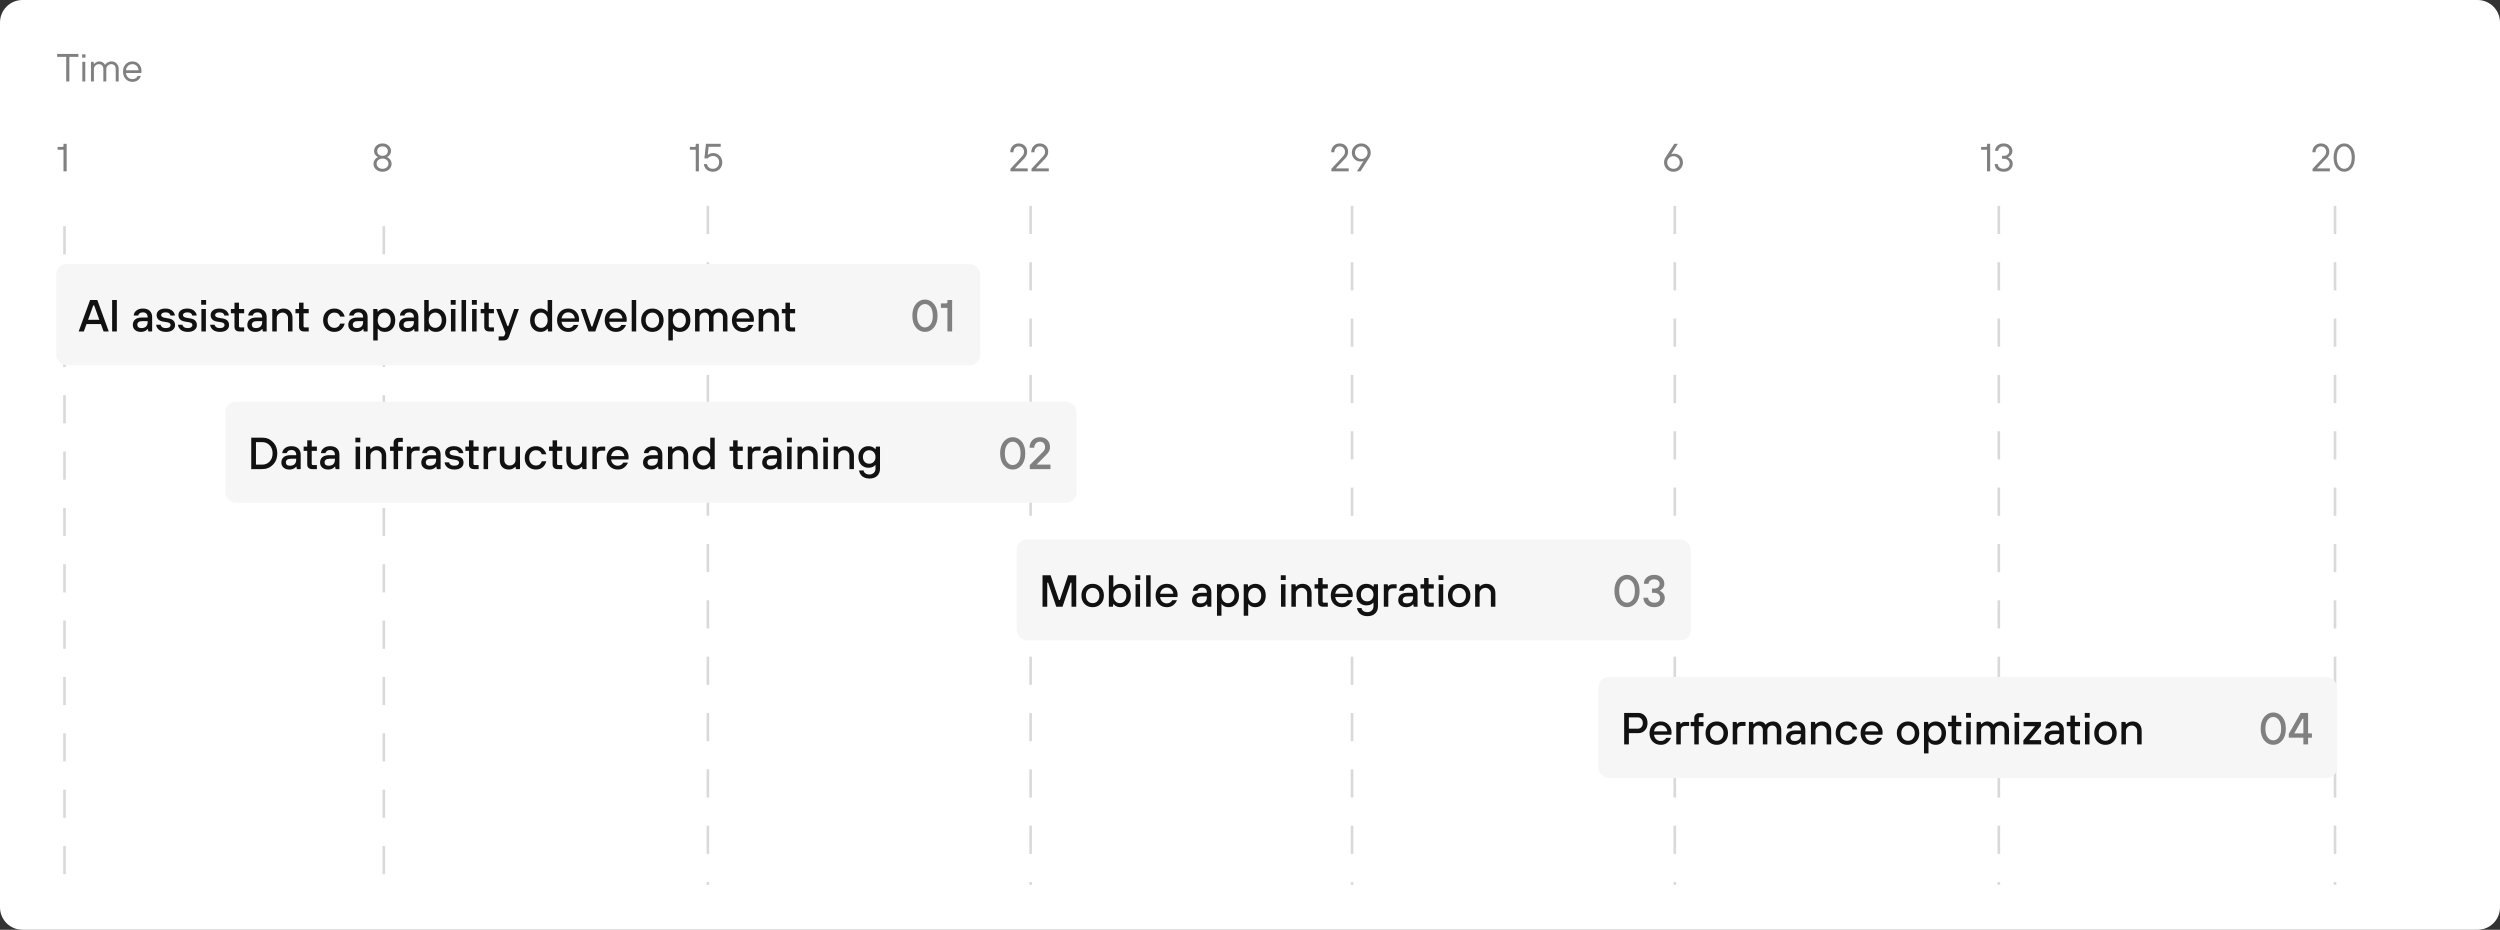 <svg width="890" height="331" viewBox="0 0 890 331" fill="none" xmlns="http://www.w3.org/2000/svg">
<rect x="0" y="0" width="890" height="331" fill="#333333" stroke="none"/>
<path d="M0 8C0 3.582 3.582 0 8 0H882C886.418 0 890 3.582 890 8V323C890 327.418 886.418 331 882 331H8C3.582 331 0 327.418 0 323V8Z" fill="white"/>
<path d="M23.57 29V20.25H20.35V19.2H27.91V20.25H24.69V29H23.57ZM29.308 29V22H30.358V29H29.308ZM29.238 20.53V19.34H30.428V20.53H29.238ZM32.382 29V22H33.292L33.432 22.77H33.502C33.642 22.602 33.806 22.453 33.992 22.322C34.431 22.014 34.874 21.86 35.322 21.86C35.929 21.86 36.452 22.061 36.89 22.462C37.077 22.63 37.231 22.826 37.352 23.05H37.422C37.581 22.817 37.772 22.621 37.996 22.462C38.51 22.061 39.088 21.86 39.732 21.86C40.46 21.86 41.062 22.117 41.538 22.63C42.014 23.134 42.252 23.787 42.252 24.59V29H41.202V24.59C41.202 24.058 41.058 23.633 40.768 23.316C40.479 22.999 40.087 22.84 39.592 22.84C39.126 22.84 38.715 23.013 38.36 23.358C38.015 23.694 37.842 24.105 37.842 24.59V29H36.792V24.59C36.792 24.058 36.648 23.633 36.358 23.316C36.069 22.999 35.677 22.84 35.182 22.84C34.716 22.84 34.305 23.013 33.95 23.358C33.605 23.694 33.432 24.105 33.432 24.59V29H32.382ZM49.038 27.04H50.158C49.916 27.712 49.533 28.23 49.011 28.594C48.497 28.958 47.877 29.14 47.148 29.14C46.187 29.14 45.385 28.804 44.74 28.132C44.106 27.451 43.788 26.573 43.788 25.5C43.788 24.427 44.106 23.554 44.74 22.882C45.385 22.201 46.187 21.86 47.148 21.86C48.072 21.86 48.838 22.177 49.444 22.812C50.06 23.447 50.368 24.249 50.368 25.22C50.368 25.369 50.355 25.57 50.327 25.822L50.298 25.99H44.839C44.913 26.643 45.165 27.171 45.594 27.572C46.033 27.964 46.551 28.16 47.148 28.16C47.569 28.16 47.942 28.062 48.269 27.866C48.605 27.67 48.861 27.395 49.038 27.04ZM44.839 25.01H49.319C49.281 24.375 49.057 23.857 48.647 23.456C48.245 23.045 47.746 22.84 47.148 22.84C46.523 22.84 46.001 23.041 45.581 23.442C45.16 23.843 44.913 24.366 44.839 25.01Z" fill="#808080"/>
<rect width="812" height="267" transform="translate(20 48)" fill="white"/>
<path d="M22.605 61V53.3H20.505V52.32H22.185C22.465 52.32 22.605 52.18 22.605 51.9V51.2H23.725V61H22.605Z" fill="#808080"/>
<line x1="22.964" y1="80.512" x2="22.964" y2="315.001" stroke="#D9D9D9" stroke-width="0.929" stroke-dasharray="10.03 10.03"/>
<path d="M134.503 55.96V55.89C134.251 55.75 134.027 55.582 133.831 55.386C133.392 54.947 133.173 54.415 133.173 53.79C133.173 53.015 133.458 52.367 134.027 51.844C134.596 51.321 135.315 51.06 136.183 51.06C137.051 51.06 137.77 51.321 138.339 51.844C138.908 52.367 139.193 53.015 139.193 53.79C139.193 54.406 138.969 54.938 138.521 55.386C138.334 55.573 138.115 55.741 137.863 55.89V55.96C138.124 56.081 138.381 56.259 138.633 56.492C139.146 57.005 139.403 57.621 139.403 58.34C139.403 59.096 139.1 59.754 138.493 60.314C137.896 60.865 137.126 61.14 136.183 61.14C135.231 61.14 134.456 60.865 133.859 60.314C133.262 59.763 132.963 59.105 132.963 58.34C132.963 57.603 133.22 56.987 133.733 56.492C133.966 56.259 134.223 56.081 134.503 55.96ZM134.797 52.6C134.461 52.917 134.293 53.314 134.293 53.79C134.293 54.266 134.461 54.667 134.797 54.994C135.142 55.311 135.604 55.47 136.183 55.47C136.762 55.47 137.219 55.311 137.555 54.994C137.9 54.667 138.073 54.266 138.073 53.79C138.073 53.314 137.9 52.917 137.555 52.6C137.219 52.273 136.762 52.11 136.183 52.11C135.604 52.11 135.142 52.273 134.797 52.6ZM134.685 56.968C134.284 57.313 134.083 57.747 134.083 58.27C134.083 58.793 134.284 59.227 134.685 59.572C135.086 59.917 135.586 60.09 136.183 60.09C136.78 60.09 137.28 59.917 137.681 59.572C138.082 59.227 138.283 58.793 138.283 58.27C138.283 57.747 138.082 57.313 137.681 56.968C137.28 56.623 136.78 56.45 136.183 56.45C135.586 56.45 135.086 56.623 134.685 56.968Z" fill="#808080"/>
<line x1="136.644" y1="80.512" x2="136.644" y2="315.001" stroke="#D9D9D9" stroke-width="0.929" stroke-dasharray="10.03 10.03"/>
<path d="M247.686 61V53.3H245.586V52.32H247.266C247.546 52.32 247.686 52.18 247.686 51.9V51.2H248.806V61H247.686ZM250.556 58.41H251.676C251.778 58.933 252.016 59.343 252.39 59.642C252.772 59.941 253.234 60.09 253.776 60.09C254.41 60.09 254.942 59.875 255.372 59.446C255.801 59.007 256.016 58.461 256.016 57.808C256.016 57.136 255.815 56.59 255.414 56.17C255.012 55.75 254.49 55.54 253.846 55.54C253.024 55.54 252.394 55.82 251.956 56.38H250.766L251.326 51.2H256.576V52.25H252.264L251.956 55.12H252.026C252.502 54.7 253.155 54.49 253.986 54.49C254.844 54.49 255.582 54.812 256.198 55.456C256.823 56.091 257.136 56.875 257.136 57.808C257.136 58.779 256.818 59.577 256.184 60.202C255.558 60.827 254.756 61.14 253.776 61.14C252.936 61.14 252.217 60.897 251.62 60.412C251.022 59.927 250.668 59.259 250.556 58.41Z" fill="#808080"/>
<line x1="252.004" y1="73.289" x2="252.004" y2="315" stroke="#D9D9D9" stroke-width="0.929" stroke-dasharray="10.03 10.03"/>
<path d="M359.713 61V60.09L363.703 55.82C364.002 55.493 364.217 55.204 364.347 54.952C364.478 54.691 364.543 54.373 364.543 54C364.543 53.44 364.366 52.987 364.011 52.642C363.666 52.287 363.213 52.11 362.653 52.11C362.121 52.11 361.673 52.306 361.309 52.698C360.945 53.09 360.763 53.594 360.763 54.21H359.643C359.643 53.295 359.923 52.544 360.483 51.956C361.053 51.359 361.776 51.06 362.653 51.06C363.531 51.06 364.249 51.335 364.809 51.886C365.379 52.427 365.663 53.132 365.663 54C365.663 54.541 365.565 55.003 365.369 55.386C365.173 55.759 364.875 56.161 364.473 56.59L361.323 59.88V59.95H365.873V61H359.713ZM367.206 61V60.09L371.196 55.82C371.494 55.493 371.709 55.204 371.84 54.952C371.97 54.691 372.036 54.373 372.036 54C372.036 53.44 371.858 52.987 371.504 52.642C371.158 52.287 370.706 52.11 370.146 52.11C369.614 52.11 369.166 52.306 368.802 52.698C368.438 53.09 368.256 53.594 368.256 54.21H367.136C367.136 53.295 367.416 52.544 367.976 51.956C368.545 51.359 369.268 51.06 370.146 51.06C371.023 51.06 371.742 51.335 372.302 51.886C372.871 52.427 373.156 53.132 373.156 54C373.156 54.541 373.058 55.003 372.862 55.386C372.666 55.759 372.367 56.161 371.966 56.59L368.816 59.88V59.95H373.366V61H367.206Z" fill="#808080"/>
<line x1="366.9" y1="73.289" x2="366.9" y2="315" stroke="#D9D9D9" stroke-width="0.929" stroke-dasharray="10.03 10.03"/>
<path d="M473.972 61V60.09L477.962 55.82C478.261 55.493 478.475 55.204 478.606 54.952C478.737 54.691 478.802 54.373 478.802 54C478.802 53.44 478.625 52.987 478.27 52.642C477.925 52.287 477.472 52.11 476.912 52.11C476.38 52.11 475.932 52.306 475.568 52.698C475.204 53.09 475.022 53.594 475.022 54.21H473.902C473.902 53.295 474.182 52.544 474.742 51.956C475.311 51.359 476.035 51.06 476.912 51.06C477.789 51.06 478.508 51.335 479.068 51.886C479.637 52.427 479.922 53.132 479.922 54C479.922 54.541 479.824 55.003 479.628 55.386C479.432 55.759 479.133 56.161 478.732 56.59L475.582 59.88V59.95H480.132V61H473.972ZM483.074 61L485.384 57.36H485.314C485.23 57.397 485.142 57.421 485.048 57.43C484.843 57.477 484.628 57.5 484.404 57.5C483.518 57.5 482.771 57.201 482.164 56.604C481.558 56.007 481.254 55.255 481.254 54.35C481.254 53.435 481.576 52.661 482.22 52.026C482.874 51.382 483.672 51.06 484.614 51.06C485.557 51.06 486.35 51.382 486.994 52.026C487.648 52.661 487.974 53.435 487.974 54.35C487.974 55.031 487.788 55.661 487.414 56.24L484.334 61H483.074ZM483.018 55.946C483.448 56.375 483.98 56.59 484.614 56.59C485.249 56.59 485.781 56.375 486.21 55.946C486.64 55.507 486.854 54.975 486.854 54.35C486.854 53.725 486.64 53.197 486.21 52.768C485.781 52.329 485.249 52.11 484.614 52.11C483.98 52.11 483.448 52.329 483.018 52.768C482.589 53.197 482.374 53.725 482.374 54.35C482.374 54.975 482.589 55.507 483.018 55.946Z" fill="#808080"/>
<line x1="481.33" y1="73.289" x2="481.33" y2="315" stroke="#D9D9D9" stroke-width="0.929" stroke-dasharray="10.03 10.03"/>
<path d="M592.965 55.96L596.045 51.2H597.305L594.995 54.84H595.065L595.331 54.77C595.517 54.723 595.732 54.7 595.975 54.7C596.861 54.7 597.608 54.999 598.215 55.596C598.821 56.193 599.125 56.945 599.125 57.85C599.125 58.765 598.798 59.544 598.145 60.188C597.501 60.823 596.707 61.14 595.765 61.14C594.822 61.14 594.024 60.823 593.371 60.188C592.727 59.544 592.405 58.765 592.405 57.85C592.405 57.169 592.591 56.539 592.965 55.96ZM594.169 59.446C594.598 59.875 595.13 60.09 595.765 60.09C596.399 60.09 596.931 59.875 597.361 59.446C597.79 59.007 598.005 58.475 598.005 57.85C598.005 57.225 597.79 56.697 597.361 56.268C596.931 55.829 596.399 55.61 595.765 55.61C595.13 55.61 594.598 55.829 594.169 56.268C593.739 56.697 593.525 57.225 593.525 57.85C593.525 58.475 593.739 59.007 594.169 59.446Z" fill="#808080"/>
<line x1="596.226" y1="73.289" x2="596.226" y2="315" stroke="#D9D9D9" stroke-width="0.929" stroke-dasharray="10.03 10.03"/>
<path d="M707.378 61V53.3H705.278V52.32H706.958C707.238 52.32 707.378 52.18 707.378 51.9V51.2H708.498V61H707.378ZM710.107 58.41H711.227C711.227 58.886 711.414 59.287 711.787 59.614C712.17 59.931 712.683 60.09 713.327 60.09C713.943 60.09 714.447 59.922 714.839 59.586C715.231 59.25 715.427 58.835 715.427 58.34C715.427 57.799 715.236 57.36 714.853 57.024C714.471 56.688 713.962 56.52 713.327 56.52H712.697V55.47H713.327C713.943 55.47 714.424 55.307 714.769 54.98C715.115 54.653 715.287 54.243 715.287 53.748C715.287 53.3 715.105 52.917 714.741 52.6C714.377 52.273 713.906 52.11 713.327 52.11C712.777 52.11 712.31 52.273 711.927 52.6C711.554 52.917 711.367 53.291 711.367 53.72H710.247C710.247 53.001 710.537 52.381 711.115 51.858C711.694 51.326 712.431 51.06 713.327 51.06C714.233 51.06 714.97 51.321 715.539 51.844C716.118 52.357 716.407 53.001 716.407 53.776C716.407 54.457 716.151 55.027 715.637 55.484C715.404 55.689 715.147 55.848 714.867 55.96V56.03C715.194 56.151 715.474 56.319 715.707 56.534C716.267 57.019 716.547 57.621 716.547 58.34C716.547 59.115 716.244 59.777 715.637 60.328C715.031 60.869 714.261 61.14 713.327 61.14C712.366 61.14 711.587 60.874 710.989 60.342C710.401 59.81 710.107 59.166 710.107 58.41Z" fill="#808080"/>
<line x1="711.586" y1="73.289" x2="711.586" y2="315" stroke="#D9D9D9" stroke-width="0.929" stroke-dasharray="10.03 10.03"/>
<path d="M823.274 61V60.09L827.264 55.82C827.563 55.493 827.777 55.204 827.908 54.952C828.039 54.691 828.104 54.373 828.104 54C828.104 53.44 827.927 52.987 827.572 52.642C827.227 52.287 826.774 52.11 826.214 52.11C825.682 52.11 825.234 52.306 824.87 52.698C824.506 53.09 824.324 53.594 824.324 54.21H823.204C823.204 53.295 823.484 52.544 824.044 51.956C824.613 51.359 825.337 51.06 826.214 51.06C827.091 51.06 827.81 51.335 828.37 51.886C828.939 52.427 829.224 53.132 829.224 54C829.224 54.541 829.126 55.003 828.93 55.386C828.734 55.759 828.435 56.161 828.034 56.59L824.884 59.88V59.95H829.434V61H823.274ZM831.858 59.81C831.13 58.923 830.766 57.687 830.766 56.1C830.766 54.513 831.13 53.277 831.858 52.39C832.586 51.503 833.482 51.06 834.546 51.06C835.61 51.06 836.506 51.503 837.234 52.39C837.962 53.277 838.326 54.513 838.326 56.1C838.326 57.687 837.962 58.923 837.234 59.81C836.506 60.697 835.61 61.14 834.546 61.14C833.482 61.14 832.586 60.697 831.858 59.81ZM836.436 53.16C835.923 52.46 835.293 52.11 834.546 52.11C833.799 52.11 833.169 52.46 832.656 53.16C832.143 53.86 831.886 54.84 831.886 56.1C831.886 57.36 832.143 58.34 832.656 59.04C833.169 59.74 833.799 60.09 834.546 60.09C835.293 60.09 835.923 59.74 836.436 59.04C836.949 58.34 837.206 57.36 837.206 56.1C837.206 54.84 836.949 53.86 836.436 53.16Z" fill="#808080"/>
<line x1="831.267" y1="73.289" x2="831.267" y2="315" stroke="#D9D9D9" stroke-width="0.929" stroke-dasharray="10.03 10.03"/>
<rect x="20" y="94" width="329" height="36" rx="3.716" fill="#F6F6F6"/>
<path d="M28 118L32.08 106.8H34.64L38.72 118H36.88L35.92 115.36H30.8L29.84 118H28ZM31.36 113.84H35.36L33.52 108.72H33.2L31.36 113.84ZM39.919 118V106.8H41.599V118H39.919ZM52.803 118L52.642 117.12H52.562C52.403 117.323 52.211 117.499 51.986 117.648C51.474 117.989 50.867 118.16 50.163 118.16C49.288 118.16 48.589 117.931 48.066 117.472C47.544 117.013 47.282 116.416 47.282 115.68C47.282 114.859 47.554 114.213 48.099 113.744C48.653 113.275 49.474 113.04 50.562 113.04H52.562V112.88C52.562 112.357 52.413 111.947 52.114 111.648C51.816 111.349 51.405 111.2 50.883 111.2C50.37 111.2 49.976 111.317 49.699 111.552C49.421 111.776 49.256 112.032 49.203 112.32H47.602C47.645 111.616 47.96 111.029 48.547 110.56C49.133 110.08 49.912 109.84 50.883 109.84C51.917 109.84 52.722 110.112 53.298 110.656C53.874 111.2 54.163 111.941 54.163 112.88V118H52.803ZM52.562 114.64V114.32H50.642C50.056 114.32 49.613 114.437 49.315 114.672C49.026 114.907 48.883 115.216 48.883 115.6C48.883 115.973 49.005 116.267 49.251 116.48C49.496 116.693 49.853 116.8 50.322 116.8C51.048 116.8 51.602 116.613 51.986 116.24C52.37 115.856 52.562 115.323 52.562 114.64ZM55.605 115.6H57.205C57.205 115.888 57.365 116.16 57.685 116.416C58.005 116.672 58.458 116.8 59.045 116.8C59.6 116.8 60.016 116.699 60.293 116.496C60.581 116.283 60.725 116.037 60.725 115.76C60.725 115.472 60.634 115.248 60.453 115.088C60.272 114.917 59.962 114.795 59.525 114.72L58.085 114.48C56.538 114.224 55.765 113.451 55.765 112.16C55.765 111.488 56.037 110.933 56.581 110.496C57.136 110.059 57.93 109.84 58.965 109.84C59.509 109.84 60 109.925 60.437 110.096C60.885 110.267 61.232 110.485 61.477 110.752C61.733 111.019 61.925 111.291 62.053 111.568C62.181 111.835 62.245 112.085 62.245 112.32H60.645C60.645 112.043 60.501 111.787 60.213 111.552C59.925 111.317 59.509 111.2 58.965 111.2C58.432 111.2 58.032 111.296 57.765 111.488C57.498 111.669 57.365 111.893 57.365 112.16C57.365 112.64 57.765 112.96 58.565 113.12L60.005 113.36C61.552 113.616 62.325 114.416 62.325 115.76C62.325 116.443 62.042 117.013 61.477 117.472C60.922 117.931 60.112 118.16 59.045 118.16C58.448 118.16 57.909 118.069 57.429 117.888C56.96 117.707 56.597 117.477 56.341 117.2C56.096 116.923 55.909 116.651 55.781 116.384C55.664 116.107 55.605 115.845 55.605 115.6ZM63.371 115.6H64.971C64.971 115.888 65.131 116.16 65.451 116.416C65.771 116.672 66.224 116.8 66.811 116.8C67.365 116.8 67.781 116.699 68.059 116.496C68.347 116.283 68.491 116.037 68.491 115.76C68.491 115.472 68.4 115.248 68.219 115.088C68.037 114.917 67.728 114.795 67.291 114.72L65.851 114.48C64.304 114.224 63.531 113.451 63.531 112.16C63.531 111.488 63.803 110.933 64.347 110.496C64.901 110.059 65.696 109.84 66.731 109.84C67.275 109.84 67.765 109.925 68.203 110.096C68.651 110.267 68.997 110.485 69.243 110.752C69.499 111.019 69.691 111.291 69.819 111.568C69.947 111.835 70.011 112.085 70.011 112.32H68.411C68.411 112.043 68.267 111.787 67.979 111.552C67.691 111.317 67.275 111.2 66.731 111.2C66.197 111.2 65.797 111.296 65.531 111.488C65.264 111.669 65.131 111.893 65.131 112.16C65.131 112.64 65.531 112.96 66.331 113.12L67.771 113.36C69.317 113.616 70.091 114.416 70.091 115.76C70.091 116.443 69.808 117.013 69.243 117.472C68.688 117.931 67.877 118.16 66.811 118.16C66.213 118.16 65.675 118.069 65.195 117.888C64.725 117.707 64.363 117.477 64.107 117.2C63.861 116.923 63.675 116.651 63.547 116.384C63.429 116.107 63.371 115.845 63.371 115.6ZM71.696 118V110H73.296V118H71.696ZM71.616 108.48V106.8H73.376V108.48H71.616ZM74.824 115.6H76.424C76.424 115.888 76.584 116.16 76.904 116.416C77.224 116.672 77.677 116.8 78.264 116.8C78.818 116.8 79.234 116.699 79.512 116.496C79.8 116.283 79.944 116.037 79.944 115.76C79.944 115.472 79.853 115.248 79.672 115.088C79.49 114.917 79.181 114.795 78.744 114.72L77.304 114.48C75.757 114.224 74.984 113.451 74.984 112.16C74.984 111.488 75.256 110.933 75.8 110.496C76.354 110.059 77.149 109.84 78.184 109.84C78.728 109.84 79.218 109.925 79.656 110.096C80.104 110.267 80.45 110.485 80.696 110.752C80.952 111.019 81.144 111.291 81.272 111.568C81.4 111.835 81.464 112.085 81.464 112.32H79.864C79.864 112.043 79.72 111.787 79.432 111.552C79.144 111.317 78.728 111.2 78.184 111.2C77.65 111.2 77.25 111.296 76.984 111.488C76.717 111.669 76.584 111.893 76.584 112.16C76.584 112.64 76.984 112.96 77.784 113.12L79.224 113.36C80.77 113.616 81.544 114.416 81.544 115.76C81.544 116.443 81.261 117.013 80.696 117.472C80.141 117.931 79.33 118.16 78.264 118.16C77.666 118.16 77.128 118.069 76.648 117.888C76.178 117.707 75.816 117.477 75.56 117.2C75.314 116.923 75.128 116.651 75 116.384C74.882 116.107 74.824 115.845 74.824 115.6ZM83.477 116.32V111.52H82.197V110H83.477V107.76H85.077V110H86.917V111.52H85.077V116.08C85.077 116.4 85.237 116.56 85.557 116.56H86.917V118H85.237C84.671 118 84.234 117.851 83.925 117.552C83.626 117.253 83.477 116.843 83.477 116.32ZM93.568 118L93.408 117.12H93.328C93.168 117.323 92.976 117.499 92.752 117.648C92.24 117.989 91.632 118.16 90.928 118.16C90.053 118.16 89.355 117.931 88.832 117.472C88.309 117.013 88.048 116.416 88.048 115.68C88.048 114.859 88.32 114.213 88.864 113.744C89.419 113.275 90.24 113.04 91.328 113.04H93.328V112.88C93.328 112.357 93.179 111.947 92.88 111.648C92.582 111.349 92.171 111.2 91.648 111.2C91.136 111.2 90.742 111.317 90.464 111.552C90.187 111.776 90.022 112.032 89.968 112.32H88.368C88.411 111.616 88.725 111.029 89.312 110.56C89.899 110.08 90.677 109.84 91.648 109.84C92.683 109.84 93.488 110.112 94.064 110.656C94.64 111.2 94.928 111.941 94.928 112.88V118H93.568ZM93.328 114.64V114.32H91.408C90.822 114.32 90.379 114.437 90.08 114.672C89.792 114.907 89.648 115.216 89.648 115.6C89.648 115.973 89.771 116.267 90.016 116.48C90.261 116.693 90.619 116.8 91.088 116.8C91.814 116.8 92.368 116.613 92.752 116.24C93.136 115.856 93.328 115.323 93.328 114.64ZM96.931 118V110H98.371L98.531 110.8H98.611C98.792 110.619 98.989 110.459 99.203 110.32C99.715 110 100.291 109.84 100.931 109.84C101.901 109.84 102.675 110.144 103.251 110.752C103.837 111.349 104.131 112.165 104.131 113.2V118H102.531V113.2C102.531 112.677 102.344 112.229 101.971 111.856C101.608 111.472 101.155 111.28 100.611 111.28C100.024 111.28 99.528 111.472 99.123 111.856C98.728 112.229 98.531 112.677 98.531 113.2V118H96.931ZM106.461 116.32V111.52H105.181V110H106.461V107.76H108.061V110H109.901V111.52H108.061V116.08C108.061 116.4 108.221 116.56 108.541 116.56H109.901V118H108.221C107.656 118 107.219 117.851 106.909 117.552C106.611 117.253 106.461 116.843 106.461 116.32ZM121.111 115.2H122.711C122.636 115.531 122.513 115.856 122.343 116.176C122.183 116.496 121.959 116.811 121.671 117.12C121.393 117.429 121.025 117.68 120.567 117.872C120.108 118.064 119.596 118.16 119.031 118.16C117.868 118.16 116.908 117.776 116.151 117.008C115.404 116.24 115.031 115.237 115.031 114C115.031 112.763 115.404 111.76 116.151 110.992C116.908 110.224 117.868 109.84 119.031 109.84C120.097 109.84 120.935 110.144 121.543 110.752C122.151 111.349 122.54 112.005 122.711 112.72H121.111C120.769 111.76 120.076 111.28 119.031 111.28C118.337 111.28 117.761 111.531 117.303 112.032C116.855 112.523 116.631 113.179 116.631 114C116.631 114.821 116.855 115.483 117.303 115.984C117.761 116.475 118.337 116.72 119.031 116.72C119.607 116.72 120.071 116.565 120.423 116.256C120.775 115.947 121.004 115.595 121.111 115.2ZM129.506 118L129.346 117.12H129.266C129.106 117.323 128.914 117.499 128.69 117.648C128.178 117.989 127.57 118.16 126.866 118.16C125.991 118.16 125.292 117.931 124.77 117.472C124.247 117.013 123.986 116.416 123.986 115.68C123.986 114.859 124.258 114.213 124.802 113.744C125.356 113.275 126.178 113.04 127.266 113.04H129.266V112.88C129.266 112.357 129.116 111.947 128.818 111.648C128.519 111.349 128.108 111.2 127.586 111.2C127.074 111.2 126.679 111.317 126.402 111.552C126.124 111.776 125.959 112.032 125.906 112.32H124.306C124.348 111.616 124.663 111.029 125.25 110.56C125.836 110.08 126.615 109.84 127.586 109.84C128.62 109.84 129.426 110.112 130.002 110.656C130.578 111.2 130.866 111.941 130.866 112.88V118H129.506ZM129.266 114.64V114.32H127.346C126.759 114.32 126.316 114.437 126.018 114.672C125.73 114.907 125.586 115.216 125.586 115.6C125.586 115.973 125.708 116.267 125.954 116.48C126.199 116.693 126.556 116.8 127.026 116.8C127.751 116.8 128.306 116.613 128.69 116.24C129.074 115.856 129.266 115.323 129.266 114.64ZM132.868 121.2V110H134.308L134.468 110.96H134.548C134.719 110.768 134.863 110.619 134.98 110.512C135.097 110.395 135.348 110.256 135.732 110.096C136.127 109.925 136.559 109.84 137.028 109.84C138.095 109.84 138.975 110.219 139.668 110.976C140.361 111.733 140.708 112.741 140.708 114C140.708 115.259 140.361 116.267 139.668 117.024C138.975 117.781 138.095 118.16 137.028 118.16C135.929 118.16 135.103 117.787 134.548 117.04H134.468V121.2H132.868ZM135.124 115.968C135.572 116.469 136.127 116.72 136.788 116.72C137.449 116.72 137.999 116.469 138.436 115.968C138.884 115.467 139.108 114.811 139.108 114C139.108 113.189 138.884 112.533 138.436 112.032C137.999 111.531 137.449 111.28 136.788 111.28C136.127 111.28 135.572 111.531 135.124 112.032C134.687 112.533 134.468 113.189 134.468 114C134.468 114.811 134.687 115.467 135.124 115.968ZM147.584 118L147.424 117.12H147.344C147.184 117.323 146.992 117.499 146.768 117.648C146.256 117.989 145.648 118.16 144.944 118.16C144.069 118.16 143.37 117.931 142.848 117.472C142.325 117.013 142.064 116.416 142.064 115.68C142.064 114.859 142.336 114.213 142.88 113.744C143.434 113.275 144.256 113.04 145.344 113.04H147.344V112.88C147.344 112.357 147.194 111.947 146.896 111.648C146.597 111.349 146.186 111.2 145.664 111.2C145.152 111.2 144.757 111.317 144.48 111.552C144.202 111.776 144.037 112.032 143.984 112.32H142.384C142.426 111.616 142.741 111.029 143.328 110.56C143.914 110.08 144.693 109.84 145.664 109.84C146.698 109.84 147.504 110.112 148.08 110.656C148.656 111.2 148.944 111.941 148.944 112.88V118H147.584ZM147.344 114.64V114.32H145.424C144.837 114.32 144.394 114.437 144.096 114.672C143.808 114.907 143.664 115.216 143.664 115.6C143.664 115.973 143.786 116.267 144.032 116.48C144.277 116.693 144.634 116.8 145.104 116.8C145.829 116.8 146.384 116.613 146.768 116.24C147.152 115.856 147.344 115.323 147.344 114.64ZM151.026 118V106.8H152.626V110.96H152.706C152.877 110.768 153.021 110.619 153.138 110.512C153.256 110.395 153.506 110.256 153.89 110.096C154.285 109.925 154.717 109.84 155.186 109.84C156.253 109.84 157.133 110.219 157.826 110.976C158.52 111.733 158.866 112.741 158.866 114C158.866 115.259 158.52 116.267 157.826 117.024C157.133 117.781 156.253 118.16 155.186 118.16C154.098 118.16 153.272 117.787 152.706 117.04H152.626L152.466 118H151.026ZM153.282 115.968C153.73 116.469 154.285 116.72 154.946 116.72C155.608 116.72 156.157 116.469 156.594 115.968C157.042 115.467 157.266 114.811 157.266 114C157.266 113.189 157.042 112.533 156.594 112.032C156.157 111.531 155.608 111.28 154.946 111.28C154.285 111.28 153.73 111.531 153.282 112.032C152.845 112.533 152.626 113.189 152.626 114C152.626 114.811 152.845 115.467 153.282 115.968ZM160.54 118V110H162.14V118H160.54ZM160.46 108.48V106.8H162.22V108.48H160.46ZM164.308 118V106.8H165.908V118H164.308ZM168.071 118V110H169.671V118H168.071ZM167.991 108.48V106.8H169.751V108.48H167.991ZM172.399 116.32V111.52H171.119V110H172.399V107.76H173.999V110H175.839V111.52H173.999V116.08C173.999 116.4 174.159 116.56 174.479 116.56H175.839V118H174.159C173.593 118 173.156 117.851 172.847 117.552C172.548 117.253 172.399 116.843 172.399 116.32ZM177.523 121.2V119.76H179.123C179.261 119.76 179.379 119.707 179.475 119.6C179.571 119.504 179.635 119.397 179.667 119.28L179.923 118.56L176.643 110H178.323L180.643 116.08H180.963L183.043 110H184.723L181.203 119.84C181.032 120.309 180.797 120.651 180.499 120.864C180.211 121.088 179.779 121.2 179.203 121.2H177.523ZM195.118 118L194.958 117.04H194.878C194.313 117.787 193.486 118.16 192.398 118.16C191.331 118.16 190.451 117.781 189.758 117.024C189.065 116.267 188.718 115.259 188.718 114C188.718 112.741 189.065 111.733 189.758 110.976C190.451 110.219 191.331 109.84 192.398 109.84C192.867 109.84 193.294 109.925 193.678 110.096C194.073 110.256 194.329 110.395 194.446 110.512C194.563 110.619 194.707 110.768 194.878 110.96H194.958V106.8H196.558V118H195.118ZM190.974 115.968C191.422 116.469 191.977 116.72 192.638 116.72C193.299 116.72 193.849 116.469 194.286 115.968C194.734 115.467 194.958 114.811 194.958 114C194.958 113.189 194.734 112.533 194.286 112.032C193.849 111.531 193.299 111.28 192.638 111.28C191.977 111.28 191.422 111.531 190.974 112.032C190.537 112.533 190.318 113.189 190.318 114C190.318 114.811 190.537 115.467 190.974 115.968ZM199.912 113.36H204.632C204.547 112.709 204.296 112.187 203.88 111.792C203.464 111.397 202.941 111.2 202.312 111.2C201.651 111.2 201.117 111.397 200.712 111.792C200.307 112.176 200.04 112.699 199.912 113.36ZM204.232 115.68H205.912C205.677 116.32 205.251 116.896 204.632 117.408C204.024 117.909 203.251 118.16 202.312 118.16C201.149 118.16 200.189 117.776 199.432 117.008C198.685 116.24 198.312 115.237 198.312 114C198.312 112.763 198.685 111.76 199.432 110.992C200.189 110.224 201.149 109.84 202.312 109.84C203.4 109.84 204.312 110.213 205.048 110.96C205.784 111.707 206.152 112.64 206.152 113.76C206.152 113.856 206.136 114.048 206.104 114.336L206.072 114.56H199.912C199.997 115.243 200.259 115.787 200.696 116.192C201.133 116.597 201.672 116.8 202.312 116.8C202.76 116.8 203.155 116.693 203.496 116.48C203.848 116.256 204.093 115.989 204.232 115.68ZM209.521 118L206.721 110H208.401L210.561 116.24H210.881L213.041 110H214.721L211.921 118H209.521ZM216.881 113.36H221.601C221.515 112.709 221.265 112.187 220.849 111.792C220.433 111.397 219.91 111.2 219.281 111.2C218.619 111.2 218.086 111.397 217.681 111.792C217.275 112.176 217.009 112.699 216.881 113.36ZM221.201 115.68H222.881C222.646 116.32 222.219 116.896 221.601 117.408C220.993 117.909 220.219 118.16 219.281 118.16C218.118 118.16 217.158 117.776 216.401 117.008C215.654 116.24 215.281 115.237 215.281 114C215.281 112.763 215.654 111.76 216.401 110.992C217.158 110.224 218.118 109.84 219.281 109.84C220.369 109.84 221.281 110.213 222.017 110.96C222.753 111.707 223.121 112.64 223.121 113.76C223.121 113.856 223.105 114.048 223.073 114.336L223.041 114.56H216.881C216.966 115.243 217.227 115.787 217.665 116.192C218.102 116.597 218.641 116.8 219.281 116.8C219.729 116.8 220.123 116.693 220.465 116.48C220.817 116.256 221.062 115.989 221.201 115.68ZM224.886 118V106.8H226.486V118H224.886ZM230.521 115.984C230.98 116.475 231.556 116.72 232.249 116.72C232.943 116.72 233.513 116.475 233.961 115.984C234.42 115.483 234.649 114.821 234.649 114C234.649 113.179 234.42 112.523 233.961 112.032C233.513 111.531 232.943 111.28 232.249 111.28C231.556 111.28 230.98 111.531 230.521 112.032C230.073 112.523 229.849 113.179 229.849 114C229.849 114.821 230.073 115.483 230.521 115.984ZM235.113 117.008C234.367 117.776 233.412 118.16 232.249 118.16C231.087 118.16 230.127 117.776 229.369 117.008C228.623 116.24 228.249 115.237 228.249 114C228.249 112.763 228.623 111.76 229.369 110.992C230.127 110.224 231.087 109.84 232.249 109.84C233.412 109.84 234.367 110.224 235.113 110.992C235.871 111.76 236.249 112.763 236.249 114C236.249 115.237 235.871 116.24 235.113 117.008ZM237.931 121.2V110H239.371L239.531 110.96H239.611C239.781 110.768 239.925 110.619 240.043 110.512C240.16 110.395 240.411 110.256 240.795 110.096C241.189 109.925 241.621 109.84 242.091 109.84C243.157 109.84 244.037 110.219 244.731 110.976C245.424 111.733 245.771 112.741 245.771 114C245.771 115.259 245.424 116.267 244.731 117.024C244.037 117.781 243.157 118.16 242.091 118.16C240.992 118.16 240.165 117.787 239.611 117.04H239.531V121.2H237.931ZM240.187 115.968C240.635 116.469 241.189 116.72 241.851 116.72C242.512 116.72 243.061 116.469 243.499 115.968C243.947 115.467 244.171 114.811 244.171 114C244.171 113.189 243.947 112.533 243.499 112.032C243.061 111.531 242.512 111.28 241.851 111.28C241.189 111.28 240.635 111.531 240.187 112.032C239.749 112.533 239.531 113.189 239.531 114C239.531 114.811 239.749 115.467 240.187 115.968ZM247.446 118V110H248.886L249.046 110.8H249.126C249.276 110.629 249.462 110.469 249.686 110.32C250.177 110 250.684 109.84 251.206 109.84C251.868 109.84 252.428 110.027 252.886 110.4C253.089 110.592 253.249 110.779 253.366 110.96H253.446C253.585 110.779 253.793 110.592 254.07 110.4C254.668 110.027 255.34 109.84 256.086 109.84C256.918 109.84 257.606 110.133 258.15 110.72C258.694 111.296 258.966 112.037 258.966 112.944V118H257.366V112.96C257.366 112.448 257.217 112.043 256.918 111.744C256.63 111.435 256.246 111.28 255.766 111.28C255.276 111.28 254.86 111.44 254.518 111.76C254.177 112.08 254.006 112.48 254.006 112.96V118H252.406V112.96C252.406 112.448 252.257 112.043 251.958 111.744C251.67 111.435 251.286 111.28 250.806 111.28C250.316 111.28 249.9 111.44 249.558 111.76C249.217 112.08 249.046 112.48 249.046 112.96V118H247.446ZM262.162 113.36H266.882C266.797 112.709 266.546 112.187 266.13 111.792C265.714 111.397 265.191 111.2 264.562 111.2C263.901 111.2 263.367 111.397 262.962 111.792C262.557 112.176 262.29 112.699 262.162 113.36ZM266.482 115.68H268.162C267.927 116.32 267.501 116.896 266.882 117.408C266.274 117.909 265.501 118.16 264.562 118.16C263.399 118.16 262.439 117.776 261.682 117.008C260.935 116.24 260.562 115.237 260.562 114C260.562 112.763 260.935 111.76 261.682 110.992C262.439 110.224 263.399 109.84 264.562 109.84C265.65 109.84 266.562 110.213 267.298 110.96C268.034 111.707 268.402 112.64 268.402 113.76C268.402 113.856 268.386 114.048 268.354 114.336L268.322 114.56H262.162C262.247 115.243 262.509 115.787 262.946 116.192C263.383 116.597 263.922 116.8 264.562 116.8C265.01 116.8 265.405 116.693 265.746 116.48C266.098 116.256 266.343 115.989 266.482 115.68ZM270.087 118V110H271.527L271.687 110.8H271.767C271.948 110.619 272.146 110.459 272.359 110.32C272.871 110 273.447 109.84 274.087 109.84C275.058 109.84 275.831 110.144 276.407 110.752C276.994 111.349 277.287 112.165 277.287 113.2V118H275.687V113.2C275.687 112.677 275.5 112.229 275.127 111.856C274.764 111.472 274.311 111.28 273.767 111.28C273.18 111.28 272.684 111.472 272.279 111.856C271.884 112.229 271.687 112.677 271.687 113.2V118H270.087ZM279.618 116.32V111.52H278.338V110H279.618V107.76H281.218V110H283.058V111.52H281.218V116.08C281.218 116.4 281.378 116.56 281.698 116.56H283.058V118H281.378C280.812 118 280.375 117.851 280.066 117.552C279.767 117.253 279.618 116.843 279.618 116.32Z" fill="#111111"/>
<path d="M331.264 115.488C331.808 114.763 332.08 113.733 332.08 112.4C332.08 111.067 331.808 110.043 331.264 109.328C330.72 108.603 330.059 108.24 329.28 108.24C328.501 108.24 327.84 108.603 327.296 109.328C326.752 110.043 326.48 111.067 326.48 112.4C326.48 113.733 326.752 114.763 327.296 115.488C327.84 116.203 328.501 116.56 329.28 116.56C330.059 116.56 330.72 116.203 331.264 115.488ZM326.096 108.192C326.96 107.157 328.021 106.64 329.28 106.64C330.539 106.64 331.6 107.157 332.464 108.192C333.328 109.227 333.76 110.629 333.76 112.4C333.76 114.171 333.328 115.573 332.464 116.608C331.6 117.643 330.539 118.16 329.28 118.16C328.021 118.16 326.96 117.643 326.096 116.608C325.232 115.573 324.8 114.171 324.8 112.4C324.8 110.629 325.232 109.227 326.096 108.192ZM337.283 118V109.6H334.963V108H336.803C337.123 108 337.283 107.84 337.283 107.52V106.8H338.963V118H337.283Z" fill="#808080"/>
<rect x="80.242" y="143" width="303" height="36" rx="3.716" fill="#F6F6F6"/>
<path d="M91.122 165.4H93.362C94.418 165.4 95.293 165.032 95.986 164.296C96.69 163.549 97.042 162.584 97.042 161.4C97.042 160.216 96.69 159.256 95.986 158.52C95.293 157.773 94.418 157.4 93.362 157.4H91.122V165.4ZM89.442 167V155.8H93.362C94.888 155.8 96.162 156.328 97.186 157.384C98.21 158.44 98.722 159.779 98.722 161.4C98.722 163.021 98.21 164.36 97.186 165.416C96.162 166.472 94.888 167 93.362 167H89.442ZM105.685 167L105.525 166.12H105.445C105.285 166.323 105.093 166.499 104.869 166.648C104.357 166.989 103.749 167.16 103.045 167.16C102.171 167.16 101.472 166.931 100.949 166.472C100.427 166.013 100.165 165.416 100.165 164.68C100.165 163.859 100.437 163.213 100.981 162.744C101.536 162.275 102.357 162.04 103.445 162.04H105.445V161.88C105.445 161.357 105.296 160.947 104.997 160.648C104.699 160.349 104.288 160.2 103.765 160.2C103.253 160.2 102.859 160.317 102.581 160.552C102.304 160.776 102.139 161.032 102.085 161.32H100.485C100.528 160.616 100.843 160.029 101.429 159.56C102.016 159.08 102.795 158.84 103.765 158.84C104.8 158.84 105.605 159.112 106.181 159.656C106.757 160.2 107.045 160.941 107.045 161.88V167H105.685ZM105.445 163.64V163.32H103.525C102.939 163.32 102.496 163.437 102.197 163.672C101.909 163.907 101.765 164.216 101.765 164.6C101.765 164.973 101.888 165.267 102.133 165.48C102.379 165.693 102.736 165.8 103.205 165.8C103.931 165.8 104.485 165.613 104.869 165.24C105.253 164.856 105.445 164.323 105.445 163.64ZM109.375 165.32V160.52H108.095V159H109.375V156.76H110.975V159H112.815V160.52H110.975V165.08C110.975 165.4 111.135 165.56 111.455 165.56H112.815V167H111.135C110.57 167 110.133 166.851 109.823 166.552C109.525 166.253 109.375 165.843 109.375 165.32ZM119.467 167L119.307 166.12H119.227C119.067 166.323 118.875 166.499 118.651 166.648C118.139 166.989 117.531 167.16 116.827 167.16C115.952 167.16 115.253 166.931 114.731 166.472C114.208 166.013 113.947 165.416 113.947 164.68C113.947 163.859 114.219 163.213 114.763 162.744C115.317 162.275 116.139 162.04 117.227 162.04H119.227V161.88C119.227 161.357 119.077 160.947 118.779 160.648C118.48 160.349 118.069 160.2 117.547 160.2C117.035 160.2 116.64 160.317 116.363 160.552C116.085 160.776 115.92 161.032 115.867 161.32H114.267C114.309 160.616 114.624 160.029 115.211 159.56C115.797 159.08 116.576 158.84 117.547 158.84C118.581 158.84 119.387 159.112 119.963 159.656C120.539 160.2 120.827 160.941 120.827 161.88V167H119.467ZM119.227 163.64V163.32H117.307C116.72 163.32 116.277 163.437 115.979 163.672C115.691 163.907 115.547 164.216 115.547 164.6C115.547 164.973 115.669 165.267 115.915 165.48C116.16 165.693 116.517 165.8 116.987 165.8C117.712 165.8 118.267 165.613 118.651 165.24C119.035 164.856 119.227 164.323 119.227 163.64ZM126.595 167V159H128.195V167H126.595ZM126.515 157.48V155.8H128.275V157.48H126.515ZM130.282 167V159H131.722L131.882 159.8H131.962C132.144 159.619 132.341 159.459 132.554 159.32C133.066 159 133.642 158.84 134.282 158.84C135.253 158.84 136.026 159.144 136.602 159.752C137.189 160.349 137.482 161.165 137.482 162.2V167H135.882V162.2C135.882 161.677 135.696 161.229 135.322 160.856C134.96 160.472 134.506 160.28 133.962 160.28C133.376 160.28 132.88 160.472 132.474 160.856C132.08 161.229 131.882 161.677 131.882 162.2V167H130.282ZM140.125 167V160.52H138.845V159H140.125V157.56C140.125 157.08 140.285 156.68 140.605 156.36C140.925 156.04 141.325 155.88 141.805 155.88H143.405V157.32H142.205C141.885 157.32 141.725 157.48 141.725 157.8V159H143.405V160.52H141.725V167H140.125ZM144.845 167V159H146.205L146.365 159.72H146.445C146.455 159.709 146.487 159.672 146.541 159.608C146.605 159.544 146.642 159.501 146.653 159.48C146.674 159.459 146.717 159.421 146.781 159.368C146.845 159.304 146.898 159.261 146.941 159.24C146.983 159.219 147.042 159.192 147.117 159.16C147.191 159.117 147.266 159.091 147.341 159.08C147.426 159.059 147.522 159.043 147.629 159.032C147.735 159.011 147.847 159 147.965 159H149.405V160.44H148.125C147.005 160.44 146.445 160.995 146.445 162.104V167H144.845ZM155.498 167L155.338 166.12H155.258C155.098 166.323 154.906 166.499 154.682 166.648C154.17 166.989 153.562 167.16 152.858 167.16C151.983 167.16 151.284 166.931 150.762 166.472C150.239 166.013 149.978 165.416 149.978 164.68C149.978 163.859 150.25 163.213 150.794 162.744C151.348 162.275 152.17 162.04 153.258 162.04H155.258V161.88C155.258 161.357 155.108 160.947 154.81 160.648C154.511 160.349 154.1 160.2 153.578 160.2C153.066 160.2 152.671 160.317 152.394 160.552C152.116 160.776 151.951 161.032 151.898 161.32H150.298C150.34 160.616 150.655 160.029 151.242 159.56C151.828 159.08 152.607 158.84 153.578 158.84C154.612 158.84 155.418 159.112 155.994 159.656C156.57 160.2 156.858 160.941 156.858 161.88V167H155.498ZM155.258 163.64V163.32H153.338C152.751 163.32 152.308 163.437 152.01 163.672C151.722 163.907 151.578 164.216 151.578 164.6C151.578 164.973 151.7 165.267 151.946 165.48C152.191 165.693 152.548 165.8 153.018 165.8C153.743 165.8 154.298 165.613 154.682 165.24C155.066 164.856 155.258 164.323 155.258 163.64ZM158.3 164.6H159.9C159.9 164.888 160.06 165.16 160.38 165.416C160.7 165.672 161.154 165.8 161.74 165.8C162.295 165.8 162.711 165.699 162.988 165.496C163.276 165.283 163.42 165.037 163.42 164.76C163.42 164.472 163.33 164.248 163.148 164.088C162.967 163.917 162.658 163.795 162.22 163.72L160.78 163.48C159.234 163.224 158.46 162.451 158.46 161.16C158.46 160.488 158.732 159.933 159.276 159.496C159.831 159.059 160.626 158.84 161.66 158.84C162.204 158.84 162.695 158.925 163.132 159.096C163.58 159.267 163.927 159.485 164.172 159.752C164.428 160.019 164.62 160.291 164.748 160.568C164.876 160.835 164.94 161.085 164.94 161.32H163.34C163.34 161.043 163.196 160.787 162.908 160.552C162.62 160.317 162.204 160.2 161.66 160.2C161.127 160.2 160.727 160.296 160.46 160.488C160.194 160.669 160.06 160.893 160.06 161.16C160.06 161.64 160.46 161.96 161.26 162.12L162.7 162.36C164.247 162.616 165.02 163.416 165.02 164.76C165.02 165.443 164.738 166.013 164.172 166.472C163.618 166.931 162.807 167.16 161.74 167.16C161.143 167.16 160.604 167.069 160.124 166.888C159.655 166.707 159.292 166.477 159.036 166.2C158.791 165.923 158.604 165.651 158.476 165.384C158.359 165.107 158.3 164.845 158.3 164.6ZM166.953 165.32V160.52H165.673V159H166.953V156.76H168.553V159H170.393V160.52H168.553V165.08C168.553 165.4 168.713 165.56 169.033 165.56H170.393V167H168.713C168.148 167 167.711 166.851 167.401 166.552C167.103 166.253 166.953 165.843 166.953 165.32ZM172.157 167V159H173.517L173.677 159.72H173.757C173.768 159.709 173.8 159.672 173.853 159.608C173.917 159.544 173.955 159.501 173.965 159.48C173.987 159.459 174.029 159.421 174.093 159.368C174.157 159.304 174.211 159.261 174.253 159.24C174.296 159.219 174.355 159.192 174.429 159.16C174.504 159.117 174.579 159.091 174.653 159.08C174.739 159.059 174.835 159.043 174.941 159.032C175.048 159.011 175.16 159 175.277 159H176.717V160.44H175.437C174.317 160.44 173.757 160.995 173.757 162.104V167H172.157ZM177.923 163.8V159H179.523V163.8C179.523 164.323 179.704 164.776 180.067 165.16C180.44 165.533 180.899 165.72 181.443 165.72C182.029 165.72 182.52 165.533 182.915 165.16C183.32 164.776 183.523 164.323 183.523 163.8V159H185.123V167H183.683L183.523 166.2H183.443C183.261 166.381 183.064 166.541 182.851 166.68C182.339 167 181.763 167.16 181.123 167.16C180.152 167.16 179.373 166.861 178.787 166.264C178.211 165.656 177.923 164.835 177.923 163.8ZM192.884 164.2H194.484C194.409 164.531 194.287 164.856 194.116 165.176C193.956 165.496 193.732 165.811 193.444 166.12C193.167 166.429 192.799 166.68 192.34 166.872C191.881 167.064 191.369 167.16 190.804 167.16C189.641 167.16 188.681 166.776 187.924 166.008C187.177 165.24 186.804 164.237 186.804 163C186.804 161.763 187.177 160.76 187.924 159.992C188.681 159.224 189.641 158.84 190.804 158.84C191.871 158.84 192.708 159.144 193.316 159.752C193.924 160.349 194.313 161.005 194.484 161.72H192.884C192.543 160.76 191.849 160.28 190.804 160.28C190.111 160.28 189.535 160.531 189.076 161.032C188.628 161.523 188.404 162.179 188.404 163C188.404 163.821 188.628 164.483 189.076 164.984C189.535 165.475 190.111 165.72 190.804 165.72C191.38 165.72 191.844 165.565 192.196 165.256C192.548 164.947 192.777 164.595 192.884 164.2ZM196.719 165.32V160.52H195.439V159H196.719V156.76H198.319V159H200.159V160.52H198.319V165.08C198.319 165.4 198.479 165.56 198.799 165.56H200.159V167H198.479C197.914 167 197.476 166.851 197.167 166.552C196.868 166.253 196.719 165.843 196.719 165.32ZM201.61 163.8V159H203.21V163.8C203.21 164.323 203.392 164.776 203.754 165.16C204.128 165.533 204.586 165.72 205.13 165.72C205.717 165.72 206.208 165.533 206.602 165.16C207.008 164.776 207.21 164.323 207.21 163.8V159H208.81V167H207.37L207.21 166.2H207.13C206.949 166.381 206.752 166.541 206.538 166.68C206.026 167 205.45 167.16 204.81 167.16C203.84 167.16 203.061 166.861 202.474 166.264C201.898 165.656 201.61 164.835 201.61 163.8ZM210.892 167V159H212.252L212.412 159.72H212.492C212.502 159.709 212.534 159.672 212.588 159.608C212.652 159.544 212.689 159.501 212.7 159.48C212.721 159.459 212.764 159.421 212.828 159.368C212.892 159.304 212.945 159.261 212.988 159.24C213.03 159.219 213.089 159.192 213.164 159.16C213.238 159.117 213.313 159.091 213.388 159.08C213.473 159.059 213.569 159.043 213.676 159.032C213.782 159.011 213.894 159 214.012 159H215.452V160.44H214.172C213.052 160.44 212.492 160.995 212.492 162.104V167H210.892ZM217.545 162.36H222.265C222.179 161.709 221.929 161.187 221.513 160.792C221.097 160.397 220.574 160.2 219.945 160.2C219.283 160.2 218.75 160.397 218.345 160.792C217.939 161.176 217.673 161.699 217.545 162.36ZM221.865 164.68H223.545C223.31 165.32 222.883 165.896 222.265 166.408C221.657 166.909 220.883 167.16 219.945 167.16C218.782 167.16 217.822 166.776 217.065 166.008C216.318 165.24 215.945 164.237 215.945 163C215.945 161.763 216.318 160.76 217.065 159.992C217.822 159.224 218.782 158.84 219.945 158.84C221.033 158.84 221.945 159.213 222.681 159.96C223.417 160.707 223.785 161.64 223.785 162.76C223.785 162.856 223.769 163.048 223.737 163.336L223.705 163.56H217.545C217.63 164.243 217.891 164.787 218.329 165.192C218.766 165.597 219.305 165.8 219.945 165.8C220.393 165.8 220.787 165.693 221.129 165.48C221.481 165.256 221.726 164.989 221.865 164.68ZM234.435 167L234.275 166.12H234.195C234.035 166.323 233.843 166.499 233.619 166.648C233.107 166.989 232.499 167.16 231.795 167.16C230.921 167.16 230.222 166.931 229.699 166.472C229.177 166.013 228.915 165.416 228.915 164.68C228.915 163.859 229.187 163.213 229.731 162.744C230.286 162.275 231.107 162.04 232.195 162.04H234.195V161.88C234.195 161.357 234.046 160.947 233.747 160.648C233.449 160.349 233.038 160.2 232.515 160.2C232.003 160.2 231.609 160.317 231.331 160.552C231.054 160.776 230.889 161.032 230.835 161.32H229.235C229.278 160.616 229.593 160.029 230.179 159.56C230.766 159.08 231.545 158.84 232.515 158.84C233.55 158.84 234.355 159.112 234.931 159.656C235.507 160.2 235.795 160.941 235.795 161.88V167H234.435ZM234.195 163.64V163.32H232.275C231.689 163.32 231.246 163.437 230.947 163.672C230.659 163.907 230.515 164.216 230.515 164.6C230.515 164.973 230.638 165.267 230.883 165.48C231.129 165.693 231.486 165.8 231.955 165.8C232.681 165.8 233.235 165.613 233.619 165.24C234.003 164.856 234.195 164.323 234.195 163.64ZM237.798 167V159H239.238L239.398 159.8H239.478C239.659 159.619 239.856 159.459 240.07 159.32C240.582 159 241.158 158.84 241.798 158.84C242.768 158.84 243.542 159.144 244.118 159.752C244.704 160.349 244.998 161.165 244.998 162.2V167H243.398V162.2C243.398 161.677 243.211 161.229 242.838 160.856C242.475 160.472 242.022 160.28 241.478 160.28C240.891 160.28 240.395 160.472 239.99 160.856C239.595 161.229 239.398 161.677 239.398 162.2V167H237.798ZM253.001 167L252.841 166.04H252.761C252.196 166.787 251.369 167.16 250.281 167.16C249.214 167.16 248.334 166.781 247.641 166.024C246.948 165.267 246.601 164.259 246.601 163C246.601 161.741 246.948 160.733 247.641 159.976C248.334 159.219 249.214 158.84 250.281 158.84C250.75 158.84 251.177 158.925 251.561 159.096C251.956 159.256 252.212 159.395 252.329 159.512C252.446 159.619 252.59 159.768 252.761 159.96H252.841V155.8H254.441V167H253.001ZM248.857 164.968C249.305 165.469 249.86 165.72 250.521 165.72C251.182 165.72 251.732 165.469 252.169 164.968C252.617 164.467 252.841 163.811 252.841 163C252.841 162.189 252.617 161.533 252.169 161.032C251.732 160.531 251.182 160.28 250.521 160.28C249.86 160.28 249.305 160.531 248.857 161.032C248.42 161.533 248.201 162.189 248.201 163C248.201 163.811 248.42 164.467 248.857 164.968ZM261 165.32V160.52H259.72V159H261V156.76H262.6V159H264.44V160.52H262.6V165.08C262.6 165.4 262.76 165.56 263.08 165.56H264.44V167H262.76C262.195 167 261.758 166.851 261.448 166.552C261.15 166.253 261 165.843 261 165.32ZM266.204 167V159H267.564L267.724 159.72H267.804C267.815 159.709 267.847 159.672 267.9 159.608C267.964 159.544 268.001 159.501 268.012 159.48C268.033 159.459 268.076 159.421 268.14 159.368C268.204 159.304 268.257 159.261 268.3 159.24C268.343 159.219 268.401 159.192 268.476 159.16C268.551 159.117 268.625 159.091 268.7 159.08C268.785 159.059 268.881 159.043 268.988 159.032C269.095 159.011 269.207 159 269.324 159H270.764V160.44H269.484C268.364 160.44 267.804 160.995 267.804 162.104V167H266.204ZM276.857 167L276.697 166.12H276.617C276.457 166.323 276.265 166.499 276.041 166.648C275.529 166.989 274.921 167.16 274.217 167.16C273.343 167.16 272.644 166.931 272.121 166.472C271.599 166.013 271.337 165.416 271.337 164.68C271.337 163.859 271.609 163.213 272.153 162.744C272.708 162.275 273.529 162.04 274.617 162.04H276.617V161.88C276.617 161.357 276.468 160.947 276.169 160.648C275.871 160.349 275.46 160.2 274.937 160.2C274.425 160.2 274.031 160.317 273.753 160.552C273.476 160.776 273.311 161.032 273.257 161.32H271.657C271.7 160.616 272.015 160.029 272.601 159.56C273.188 159.08 273.967 158.84 274.937 158.84C275.972 158.84 276.777 159.112 277.353 159.656C277.929 160.2 278.217 160.941 278.217 161.88V167H276.857ZM276.617 163.64V163.32H274.697C274.111 163.32 273.668 163.437 273.369 163.672C273.081 163.907 272.937 164.216 272.937 164.6C272.937 164.973 273.06 165.267 273.305 165.48C273.551 165.693 273.908 165.8 274.377 165.8C275.103 165.8 275.657 165.613 276.041 165.24C276.425 164.856 276.617 164.323 276.617 163.64ZM280.22 167V159H281.82V167H280.22ZM280.14 157.48V155.8H281.9V157.48H280.14ZM283.907 167V159H285.347L285.507 159.8H285.587C285.769 159.619 285.966 159.459 286.179 159.32C286.691 159 287.267 158.84 287.907 158.84C288.878 158.84 289.651 159.144 290.227 159.752C290.814 160.349 291.107 161.165 291.107 162.2V167H289.507V162.2C289.507 161.677 289.321 161.229 288.947 160.856C288.585 160.472 288.131 160.28 287.587 160.28C287.001 160.28 286.505 160.472 286.099 160.856C285.705 161.229 285.507 161.677 285.507 162.2V167H283.907ZM293.11 167V159H294.71V167H293.11ZM293.03 157.48V155.8H294.79V157.48H293.03ZM296.798 167V159H298.238L298.398 159.8H298.478C298.659 159.619 298.856 159.459 299.07 159.32C299.582 159 300.158 158.84 300.798 158.84C301.768 158.84 302.542 159.144 303.118 159.752C303.704 160.349 303.998 161.165 303.998 162.2V167H302.398V162.2C302.398 161.677 302.211 161.229 301.838 160.856C301.475 160.472 301.022 160.28 300.478 160.28C299.891 160.28 299.395 160.472 298.99 160.856C298.595 161.229 298.398 161.677 298.398 162.2V167H296.798ZM307.825 164.424C308.252 164.861 308.79 165.08 309.441 165.08C310.092 165.08 310.625 164.861 311.041 164.424C311.468 163.976 311.681 163.395 311.681 162.68C311.681 161.965 311.468 161.389 311.041 160.952C310.625 160.504 310.092 160.28 309.441 160.28C308.79 160.28 308.252 160.504 307.825 160.952C307.409 161.389 307.201 161.965 307.201 162.68C307.201 163.395 307.409 163.976 307.825 164.424ZM305.841 167.48H307.441C307.484 167.875 307.686 168.211 308.049 168.488C308.422 168.776 308.913 168.92 309.521 168.92C310.161 168.92 310.678 168.723 311.073 168.328C311.478 167.944 311.681 167.448 311.681 166.84V165.56H311.601C311.42 165.741 311.26 165.885 311.121 165.992C310.982 166.099 310.732 166.216 310.369 166.344C310.006 166.461 309.59 166.52 309.121 166.52C308.108 166.52 307.265 166.168 306.593 165.464C305.932 164.749 305.601 163.821 305.601 162.68C305.601 161.539 305.932 160.616 306.593 159.912C307.265 159.197 308.108 158.84 309.121 158.84C310.188 158.84 311.014 159.187 311.601 159.88H311.681L311.841 159H313.281V166.84C313.281 167.907 312.95 168.76 312.289 169.4C311.628 170.04 310.705 170.36 309.521 170.36C308.902 170.36 308.348 170.264 307.857 170.072C307.366 169.88 306.982 169.629 306.705 169.32C306.438 169.021 306.23 168.712 306.081 168.392C305.942 168.083 305.862 167.779 305.841 167.48Z" fill="#111111"/>
<path d="M362.506 164.488C363.05 163.763 363.322 162.733 363.322 161.4C363.322 160.067 363.05 159.043 362.506 158.328C361.962 157.603 361.301 157.24 360.522 157.24C359.744 157.24 359.082 157.603 358.538 158.328C357.994 159.043 357.722 160.067 357.722 161.4C357.722 162.733 357.994 163.763 358.538 164.488C359.082 165.203 359.744 165.56 360.522 165.56C361.301 165.56 361.962 165.203 362.506 164.488ZM357.338 157.192C358.202 156.157 359.264 155.64 360.522 155.64C361.781 155.64 362.842 156.157 363.706 157.192C364.57 158.227 365.002 159.629 365.002 161.4C365.002 163.171 364.57 164.573 363.706 165.608C362.842 166.643 361.781 167.16 360.522 167.16C359.264 167.16 358.202 166.643 357.338 165.608C356.474 164.573 356.042 163.171 356.042 161.4C356.042 159.629 356.474 158.227 357.338 157.192ZM366.605 167V165.56L371.213 160.92C371.522 160.611 371.735 160.339 371.853 160.104C371.981 159.859 372.045 159.544 372.045 159.16C372.045 158.552 371.879 158.083 371.549 157.752C371.229 157.411 370.781 157.24 370.205 157.24C369.639 157.24 369.165 157.443 368.781 157.848C368.397 158.253 368.205 158.771 368.205 159.4H366.525C366.525 158.28 366.866 157.373 367.549 156.68C368.231 155.987 369.117 155.64 370.205 155.64C371.293 155.64 372.162 155.965 372.813 156.616C373.474 157.256 373.805 158.104 373.805 159.16C373.805 159.768 373.666 160.296 373.389 160.744C373.122 161.192 372.727 161.677 372.205 162.2L369.085 165.32V165.4H373.965V167H366.605Z" fill="#808080"/>
<rect x="361.939" y="192" width="240" height="36" rx="3.716" fill="#F6F6F6"/>
<path d="M371.139 216V204.8H374.019L376.979 213.6H377.299L380.259 204.8H383.139V216H381.459V207.44H381.139L378.259 216H376.019L373.139 207.44H372.819V216H371.139ZM387.258 213.984C387.716 214.475 388.292 214.72 388.986 214.72C389.679 214.72 390.25 214.475 390.698 213.984C391.156 213.483 391.386 212.821 391.386 212C391.386 211.179 391.156 210.523 390.698 210.032C390.25 209.531 389.679 209.28 388.986 209.28C388.292 209.28 387.716 209.531 387.258 210.032C386.81 210.523 386.586 211.179 386.586 212C386.586 212.821 386.81 213.483 387.258 213.984ZM391.85 215.008C391.103 215.776 390.148 216.16 388.986 216.16C387.823 216.16 386.863 215.776 386.106 215.008C385.359 214.24 384.986 213.237 384.986 212C384.986 210.763 385.359 209.76 386.106 208.992C386.863 208.224 387.823 207.84 388.986 207.84C390.148 207.84 391.103 208.224 391.85 208.992C392.607 209.76 392.986 210.763 392.986 212C392.986 213.237 392.607 214.24 391.85 215.008ZM394.747 216V204.8H396.347V208.96H396.427C396.598 208.768 396.742 208.619 396.859 208.512C396.976 208.395 397.227 208.256 397.611 208.096C398.006 207.925 398.438 207.84 398.907 207.84C399.974 207.84 400.854 208.219 401.547 208.976C402.24 209.733 402.587 210.741 402.587 212C402.587 213.259 402.24 214.267 401.547 215.024C400.854 215.781 399.974 216.16 398.907 216.16C397.819 216.16 396.992 215.787 396.427 215.04H396.347L396.187 216H394.747ZM397.003 213.968C397.451 214.469 398.006 214.72 398.667 214.72C399.328 214.72 399.878 214.469 400.315 213.968C400.763 213.467 400.987 212.811 400.987 212C400.987 211.189 400.763 210.533 400.315 210.032C399.878 209.531 399.328 209.28 398.667 209.28C398.006 209.28 397.451 209.531 397.003 210.032C396.566 210.533 396.347 211.189 396.347 212C396.347 212.811 396.566 213.467 397.003 213.968ZM404.261 216V208H405.861V216H404.261ZM404.181 206.48V204.8H405.941V206.48H404.181ZM408.028 216V204.8H409.628V216H408.028ZM412.992 211.36H417.712C417.627 210.709 417.376 210.187 416.96 209.792C416.544 209.397 416.021 209.2 415.392 209.2C414.731 209.2 414.197 209.397 413.792 209.792C413.387 210.176 413.12 210.699 412.992 211.36ZM417.312 213.68H418.992C418.757 214.32 418.331 214.896 417.712 215.408C417.104 215.909 416.331 216.16 415.392 216.16C414.229 216.16 413.269 215.776 412.512 215.008C411.765 214.24 411.392 213.237 411.392 212C411.392 210.763 411.765 209.76 412.512 208.992C413.269 208.224 414.229 207.84 415.392 207.84C416.48 207.84 417.392 208.213 418.128 208.96C418.864 209.707 419.232 210.64 419.232 211.76C419.232 211.856 419.216 212.048 419.184 212.336L419.152 212.56H412.992C413.077 213.243 413.339 213.787 413.776 214.192C414.213 214.597 414.752 214.8 415.392 214.8C415.84 214.8 416.235 214.693 416.576 214.48C416.928 214.256 417.173 213.989 417.312 213.68ZM429.883 216L429.723 215.12H429.643C429.483 215.323 429.291 215.499 429.067 215.648C428.555 215.989 427.947 216.16 427.243 216.16C426.368 216.16 425.669 215.931 425.147 215.472C424.624 215.013 424.363 214.416 424.363 213.68C424.363 212.859 424.635 212.213 425.179 211.744C425.733 211.275 426.555 211.04 427.643 211.04H429.643V210.88C429.643 210.357 429.493 209.947 429.195 209.648C428.896 209.349 428.485 209.2 427.963 209.2C427.451 209.2 427.056 209.317 426.779 209.552C426.501 209.776 426.336 210.032 426.283 210.32H424.683C424.725 209.616 425.04 209.029 425.627 208.56C426.213 208.08 426.992 207.84 427.963 207.84C428.997 207.84 429.803 208.112 430.379 208.656C430.955 209.2 431.243 209.941 431.243 210.88V216H429.883ZM429.643 212.64V212.32H427.723C427.136 212.32 426.693 212.437 426.395 212.672C426.107 212.907 425.963 213.216 425.963 213.6C425.963 213.973 426.085 214.267 426.331 214.48C426.576 214.693 426.933 214.8 427.403 214.8C428.128 214.8 428.683 214.613 429.067 214.24C429.451 213.856 429.643 213.323 429.643 212.64ZM433.245 219.2V208H434.685L434.845 208.96H434.925C435.096 208.768 435.24 208.619 435.357 208.512C435.474 208.395 435.725 208.256 436.109 208.096C436.504 207.925 436.936 207.84 437.405 207.84C438.472 207.84 439.352 208.219 440.045 208.976C440.738 209.733 441.085 210.741 441.085 212C441.085 213.259 440.738 214.267 440.045 215.024C439.352 215.781 438.472 216.16 437.405 216.16C436.306 216.16 435.48 215.787 434.925 215.04H434.845V219.2H433.245ZM435.501 213.968C435.949 214.469 436.504 214.72 437.165 214.72C437.826 214.72 438.376 214.469 438.813 213.968C439.261 213.467 439.485 212.811 439.485 212C439.485 211.189 439.261 210.533 438.813 210.032C438.376 209.531 437.826 209.28 437.165 209.28C436.504 209.28 435.949 209.531 435.501 210.032C435.064 210.533 434.845 211.189 434.845 212C434.845 212.811 435.064 213.467 435.501 213.968ZM442.761 219.2V208H444.201L444.361 208.96H444.441C444.611 208.768 444.755 208.619 444.873 208.512C444.99 208.395 445.241 208.256 445.625 208.096C446.019 207.925 446.451 207.84 446.921 207.84C447.987 207.84 448.867 208.219 449.561 208.976C450.254 209.733 450.601 210.741 450.601 212C450.601 213.259 450.254 214.267 449.561 215.024C448.867 215.781 447.987 216.16 446.921 216.16C445.822 216.16 444.995 215.787 444.441 215.04H444.361V219.2H442.761ZM445.017 213.968C445.465 214.469 446.019 214.72 446.681 214.72C447.342 214.72 447.891 214.469 448.329 213.968C448.777 213.467 449.001 212.811 449.001 212C449.001 211.189 448.777 210.533 448.329 210.032C447.891 209.531 447.342 209.28 446.681 209.28C446.019 209.28 445.465 209.531 445.017 210.032C444.579 210.533 444.361 211.189 444.361 212C444.361 212.811 444.579 213.467 445.017 213.968ZM456.042 216V208H457.642V216H456.042ZM455.962 206.48V204.8H457.722V206.48H455.962ZM459.729 216V208H461.169L461.329 208.8H461.409C461.591 208.619 461.788 208.459 462.001 208.32C462.513 208 463.089 207.84 463.729 207.84C464.7 207.84 465.473 208.144 466.049 208.752C466.636 209.349 466.929 210.165 466.929 211.2V216H465.329V211.2C465.329 210.677 465.143 210.229 464.769 209.856C464.407 209.472 463.953 209.28 463.409 209.28C462.823 209.28 462.327 209.472 461.921 209.856C461.527 210.229 461.329 210.677 461.329 211.2V216H459.729ZM469.26 214.32V209.52H467.98V208H469.26V205.76H470.86V208H472.7V209.52H470.86V214.08C470.86 214.4 471.02 214.56 471.34 214.56H472.7V216H471.02C470.455 216 470.017 215.851 469.708 215.552C469.409 215.253 469.26 214.843 469.26 214.32ZM475.351 211.36H480.071C479.986 210.709 479.735 210.187 479.319 209.792C478.903 209.397 478.381 209.2 477.751 209.2C477.09 209.2 476.557 209.397 476.151 209.792C475.746 210.176 475.479 210.699 475.351 211.36ZM479.671 213.68H481.351C481.117 214.32 480.69 214.896 480.071 215.408C479.463 215.909 478.69 216.16 477.751 216.16C476.589 216.16 475.629 215.776 474.871 215.008C474.125 214.24 473.751 213.237 473.751 212C473.751 210.763 474.125 209.76 474.871 208.992C475.629 208.224 476.589 207.84 477.751 207.84C478.839 207.84 479.751 208.213 480.487 208.96C481.223 209.707 481.591 210.64 481.591 211.76C481.591 211.856 481.575 212.048 481.543 212.336L481.511 212.56H475.351C475.437 213.243 475.698 213.787 476.135 214.192C476.573 214.597 477.111 214.8 477.751 214.8C478.199 214.8 478.594 214.693 478.935 214.48C479.287 214.256 479.533 213.989 479.671 213.68ZM485.1 213.424C485.527 213.861 486.066 214.08 486.716 214.08C487.367 214.08 487.9 213.861 488.316 213.424C488.743 212.976 488.956 212.395 488.956 211.68C488.956 210.965 488.743 210.389 488.316 209.952C487.9 209.504 487.367 209.28 486.716 209.28C486.066 209.28 485.527 209.504 485.1 209.952C484.684 210.389 484.476 210.965 484.476 211.68C484.476 212.395 484.684 212.976 485.1 213.424ZM483.116 216.48H484.716C484.759 216.875 484.962 217.211 485.324 217.488C485.698 217.776 486.188 217.92 486.796 217.92C487.436 217.92 487.954 217.723 488.348 217.328C488.754 216.944 488.956 216.448 488.956 215.84V214.56H488.876C488.695 214.741 488.535 214.885 488.396 214.992C488.258 215.099 488.007 215.216 487.644 215.344C487.282 215.461 486.866 215.52 486.396 215.52C485.383 215.52 484.54 215.168 483.868 214.464C483.207 213.749 482.876 212.821 482.876 211.68C482.876 210.539 483.207 209.616 483.868 208.912C484.54 208.197 485.383 207.84 486.396 207.84C487.463 207.84 488.29 208.187 488.876 208.88H488.956L489.116 208H490.556V215.84C490.556 216.907 490.226 217.76 489.564 218.4C488.903 219.04 487.98 219.36 486.796 219.36C486.178 219.36 485.623 219.264 485.132 219.072C484.642 218.88 484.258 218.629 483.98 218.32C483.714 218.021 483.506 217.712 483.356 217.392C483.218 217.083 483.138 216.779 483.116 216.48ZM492.636 216V208H493.996L494.156 208.72H494.236C494.246 208.709 494.278 208.672 494.332 208.608C494.396 208.544 494.433 208.501 494.444 208.48C494.465 208.459 494.508 208.421 494.572 208.368C494.636 208.304 494.689 208.261 494.732 208.24C494.774 208.219 494.833 208.192 494.908 208.16C494.982 208.117 495.057 208.091 495.132 208.08C495.217 208.059 495.313 208.043 495.42 208.032C495.526 208.011 495.638 208 495.756 208H497.196V209.44H495.916C494.796 209.44 494.236 209.995 494.236 211.104V216H492.636ZM503.289 216L503.129 215.12H503.049C502.889 215.323 502.697 215.499 502.473 215.648C501.961 215.989 501.353 216.16 500.649 216.16C499.774 216.16 499.075 215.931 498.553 215.472C498.03 215.013 497.769 214.416 497.769 213.68C497.769 212.859 498.041 212.213 498.585 211.744C499.139 211.275 499.961 211.04 501.049 211.04H503.049V210.88C503.049 210.357 502.899 209.947 502.601 209.648C502.302 209.349 501.891 209.2 501.369 209.2C500.857 209.2 500.462 209.317 500.185 209.552C499.907 209.776 499.742 210.032 499.689 210.32H498.089C498.131 209.616 498.446 209.029 499.033 208.56C499.619 208.08 500.398 207.84 501.369 207.84C502.403 207.84 503.209 208.112 503.785 208.656C504.361 209.2 504.649 209.941 504.649 210.88V216H503.289ZM503.049 212.64V212.32H501.129C500.542 212.32 500.099 212.437 499.801 212.672C499.513 212.907 499.369 213.216 499.369 213.6C499.369 213.973 499.491 214.267 499.737 214.48C499.982 214.693 500.339 214.8 500.809 214.8C501.534 214.8 502.089 214.613 502.473 214.24C502.857 213.856 503.049 213.323 503.049 212.64ZM506.979 214.32V209.52H505.699V208H506.979V205.76H508.579V208H510.419V209.52H508.579V214.08C508.579 214.4 508.739 214.56 509.059 214.56H510.419V216H508.739C508.173 216 507.736 215.851 507.427 215.552C507.128 215.253 506.979 214.843 506.979 214.32ZM512.183 216V208H513.783V216H512.183ZM512.103 206.48V204.8H513.863V206.48H512.103ZM517.742 213.984C518.201 214.475 518.777 214.72 519.47 214.72C520.163 214.72 520.734 214.475 521.182 213.984C521.641 213.483 521.87 212.821 521.87 212C521.87 211.179 521.641 210.523 521.182 210.032C520.734 209.531 520.163 209.28 519.47 209.28C518.777 209.28 518.201 209.531 517.742 210.032C517.294 210.523 517.07 211.179 517.07 212C517.07 212.821 517.294 213.483 517.742 213.984ZM522.334 215.008C521.587 215.776 520.633 216.16 519.47 216.16C518.307 216.16 517.347 215.776 516.59 215.008C515.843 214.24 515.47 213.237 515.47 212C515.47 210.763 515.843 209.76 516.59 208.992C517.347 208.224 518.307 207.84 519.47 207.84C520.633 207.84 521.587 208.224 522.334 208.992C523.091 209.76 523.47 210.763 523.47 212C523.47 213.237 523.091 214.24 522.334 215.008ZM525.151 216V208H526.591L526.751 208.8H526.831C527.013 208.619 527.21 208.459 527.423 208.32C527.935 208 528.511 207.84 529.151 207.84C530.122 207.84 530.895 208.144 531.471 208.752C532.058 209.349 532.351 210.165 532.351 211.2V216H530.751V211.2C530.751 210.677 530.565 210.229 530.191 209.856C529.829 209.472 529.375 209.28 528.831 209.28C528.245 209.28 527.749 209.472 527.343 209.856C526.949 210.229 526.751 210.677 526.751 211.2V216H525.151Z" fill="#111111"/>
<path d="M581.203 213.488C581.747 212.763 582.019 211.733 582.019 210.4C582.019 209.067 581.747 208.043 581.203 207.328C580.659 206.603 579.998 206.24 579.219 206.24C578.441 206.24 577.779 206.603 577.235 207.328C576.691 208.043 576.419 209.067 576.419 210.4C576.419 211.733 576.691 212.763 577.235 213.488C577.779 214.203 578.441 214.56 579.219 214.56C579.998 214.56 580.659 214.203 581.203 213.488ZM576.035 206.192C576.899 205.157 577.961 204.64 579.219 204.64C580.478 204.64 581.539 205.157 582.403 206.192C583.267 207.227 583.699 208.629 583.699 210.4C583.699 212.171 583.267 213.573 582.403 214.608C581.539 215.643 580.478 216.16 579.219 216.16C577.961 216.16 576.899 215.643 576.035 214.608C575.171 213.573 574.739 212.171 574.739 210.4C574.739 208.629 575.171 207.227 576.035 206.192ZM585.062 212.8H586.742C586.742 213.259 586.945 213.669 587.35 214.032C587.766 214.384 588.283 214.56 588.902 214.56C589.563 214.56 590.075 214.4 590.438 214.08C590.801 213.76 590.982 213.333 590.982 212.8C590.982 212.299 590.785 211.883 590.39 211.552C590.006 211.211 589.483 211.04 588.822 211.04H588.102V209.52H588.822C589.441 209.52 589.926 209.365 590.278 209.056C590.641 208.736 590.822 208.331 590.822 207.84C590.822 207.381 590.646 207.003 590.294 206.704C589.953 206.395 589.489 206.24 588.902 206.24C588.305 206.24 587.819 206.395 587.446 206.704C587.083 207.003 586.902 207.381 586.902 207.84H585.222C585.222 206.944 585.558 206.187 586.23 205.568C586.913 204.949 587.803 204.64 588.902 204.64C589.969 204.64 590.833 204.949 591.494 205.568C592.166 206.187 592.502 206.944 592.502 207.84C592.502 208.565 592.235 209.184 591.702 209.696C591.467 209.92 591.201 210.101 590.902 210.24V210.32C591.233 210.469 591.526 210.656 591.782 210.88C592.369 211.424 592.662 212.091 592.662 212.88C592.662 213.819 592.31 214.603 591.606 215.232C590.913 215.851 590.011 216.16 588.902 216.16C587.761 216.16 586.833 215.84 586.118 215.2C585.414 214.549 585.062 213.749 585.062 212.8Z" fill="#808080"/>
<rect x="569" y="241" width="263" height="36" rx="3.716" fill="#F6F6F6"/>
<path d="M579.88 259.4H583.16C583.619 259.4 584.013 259.213 584.344 258.84C584.675 258.467 584.84 257.987 584.84 257.4C584.84 256.813 584.675 256.333 584.344 255.96C584.013 255.587 583.619 255.4 583.16 255.4H579.88V259.4ZM578.2 265V253.8H583.24C584.179 253.8 584.957 254.136 585.576 254.808C586.205 255.469 586.52 256.333 586.52 257.4C586.52 258.467 586.205 259.336 585.576 260.008C584.957 260.669 584.179 261 583.24 261H579.88V265H578.2ZM588.834 260.36H593.554C593.468 259.709 593.218 259.187 592.802 258.792C592.386 258.397 591.863 258.2 591.234 258.2C590.572 258.2 590.039 258.397 589.634 258.792C589.228 259.176 588.962 259.699 588.834 260.36ZM593.154 262.68H594.834C594.599 263.32 594.172 263.896 593.554 264.408C592.946 264.909 592.172 265.16 591.234 265.16C590.071 265.16 589.111 264.776 588.354 264.008C587.607 263.24 587.234 262.237 587.234 261C587.234 259.763 587.607 258.76 588.354 257.992C589.111 257.224 590.071 256.84 591.234 256.84C592.322 256.84 593.234 257.213 593.97 257.96C594.706 258.707 595.074 259.64 595.074 260.76C595.074 260.856 595.058 261.048 595.026 261.336L594.994 261.56H588.834C588.919 262.243 589.18 262.787 589.618 263.192C590.055 263.597 590.594 263.8 591.234 263.8C591.682 263.8 592.076 263.693 592.418 263.48C592.77 263.256 593.015 262.989 593.154 262.68ZM596.759 265V257H598.119L598.279 257.72H598.359C598.369 257.709 598.401 257.672 598.455 257.608C598.519 257.544 598.556 257.501 598.567 257.48C598.588 257.459 598.631 257.421 598.695 257.368C598.759 257.304 598.812 257.261 598.855 257.24C598.897 257.219 598.956 257.192 599.031 257.16C599.105 257.117 599.18 257.091 599.255 257.08C599.34 257.059 599.436 257.043 599.543 257.032C599.649 257.011 599.761 257 599.879 257H601.319V258.44H600.039C598.919 258.44 598.359 258.995 598.359 260.104V265H596.759ZM603.164 265V258.52H601.884V257H603.164V255.56C603.164 255.08 603.324 254.68 603.644 254.36C603.964 254.04 604.364 253.88 604.844 253.88H606.444V255.32H605.244C604.924 255.32 604.764 255.48 604.764 255.8V257H606.444V258.52H604.764V265H603.164ZM609.443 262.984C609.902 263.475 610.478 263.72 611.171 263.72C611.865 263.72 612.435 263.475 612.883 262.984C613.342 262.483 613.571 261.821 613.571 261C613.571 260.179 613.342 259.523 612.883 259.032C612.435 258.531 611.865 258.28 611.171 258.28C610.478 258.28 609.902 258.531 609.443 259.032C608.995 259.523 608.771 260.179 608.771 261C608.771 261.821 608.995 262.483 609.443 262.984ZM614.035 264.008C613.289 264.776 612.334 265.16 611.171 265.16C610.009 265.16 609.049 264.776 608.291 264.008C607.545 263.24 607.171 262.237 607.171 261C607.171 259.763 607.545 258.76 608.291 257.992C609.049 257.224 610.009 256.84 611.171 256.84C612.334 256.84 613.289 257.224 614.035 257.992C614.793 258.76 615.171 259.763 615.171 261C615.171 262.237 614.793 263.24 614.035 264.008ZM616.853 265V257H618.213L618.373 257.72H618.453C618.463 257.709 618.495 257.672 618.549 257.608C618.613 257.544 618.65 257.501 618.661 257.48C618.682 257.459 618.725 257.421 618.789 257.368C618.853 257.304 618.906 257.261 618.949 257.24C618.991 257.219 619.05 257.192 619.125 257.16C619.199 257.117 619.274 257.091 619.349 257.08C619.434 257.059 619.53 257.043 619.637 257.032C619.743 257.011 619.855 257 619.973 257H621.413V258.44H620.133C619.013 258.44 618.453 258.995 618.453 260.104V265H616.853ZM622.618 265V257H624.058L624.218 257.8H624.298C624.447 257.629 624.634 257.469 624.858 257.32C625.349 257 625.855 256.84 626.378 256.84C627.039 256.84 627.599 257.027 628.058 257.4C628.261 257.592 628.421 257.779 628.538 257.96H628.618C628.757 257.779 628.965 257.592 629.242 257.4C629.839 257.027 630.511 256.84 631.258 256.84C632.09 256.84 632.778 257.133 633.322 257.72C633.866 258.296 634.138 259.037 634.138 259.944V265H632.538V259.96C632.538 259.448 632.389 259.043 632.09 258.744C631.802 258.435 631.418 258.28 630.938 258.28C630.447 258.28 630.031 258.44 629.69 258.76C629.349 259.08 629.178 259.48 629.178 259.96V265H627.578V259.96C627.578 259.448 627.429 259.043 627.13 258.744C626.842 258.435 626.458 258.28 625.978 258.28C625.487 258.28 625.071 258.44 624.73 258.76C624.389 259.08 624.218 259.48 624.218 259.96V265H622.618ZM641.334 265L641.174 264.12H641.094C640.934 264.323 640.742 264.499 640.518 264.648C640.006 264.989 639.398 265.16 638.694 265.16C637.819 265.16 637.12 264.931 636.598 264.472C636.075 264.013 635.814 263.416 635.814 262.68C635.814 261.859 636.086 261.213 636.63 260.744C637.184 260.275 638.006 260.04 639.094 260.04H641.094V259.88C641.094 259.357 640.944 258.947 640.646 258.648C640.347 258.349 639.936 258.2 639.414 258.2C638.902 258.2 638.507 258.317 638.23 258.552C637.952 258.776 637.787 259.032 637.734 259.32H636.134C636.176 258.616 636.491 258.029 637.078 257.56C637.664 257.08 638.443 256.84 639.414 256.84C640.448 256.84 641.254 257.112 641.83 257.656C642.406 258.2 642.694 258.941 642.694 259.88V265H641.334ZM641.094 261.64V261.32H639.174C638.587 261.32 638.144 261.437 637.846 261.672C637.558 261.907 637.414 262.216 637.414 262.6C637.414 262.973 637.536 263.267 637.782 263.48C638.027 263.693 638.384 263.8 638.854 263.8C639.579 263.8 640.134 263.613 640.518 263.24C640.902 262.856 641.094 262.323 641.094 261.64ZM644.696 265V257H646.136L646.296 257.8H646.376C646.558 257.619 646.755 257.459 646.968 257.32C647.48 257 648.056 256.84 648.696 256.84C649.667 256.84 650.44 257.144 651.016 257.752C651.603 258.349 651.896 259.165 651.896 260.2V265H650.296V260.2C650.296 259.677 650.11 259.229 649.736 258.856C649.374 258.472 648.92 258.28 648.376 258.28C647.79 258.28 647.294 258.472 646.888 258.856C646.494 259.229 646.296 259.677 646.296 260.2V265H644.696ZM659.579 262.2H661.179C661.105 262.531 660.982 262.856 660.811 263.176C660.651 263.496 660.427 263.811 660.139 264.12C659.862 264.429 659.494 264.68 659.035 264.872C658.577 265.064 658.065 265.16 657.499 265.16C656.337 265.16 655.377 264.776 654.619 264.008C653.873 263.24 653.499 262.237 653.499 261C653.499 259.763 653.873 258.76 654.619 257.992C655.377 257.224 656.337 256.84 657.499 256.84C658.566 256.84 659.403 257.144 660.011 257.752C660.619 258.349 661.009 259.005 661.179 259.72H659.579C659.238 258.76 658.545 258.28 657.499 258.28C656.806 258.28 656.23 258.531 655.771 259.032C655.323 259.523 655.099 260.179 655.099 261C655.099 261.821 655.323 262.483 655.771 262.984C656.23 263.475 656.806 263.72 657.499 263.72C658.075 263.72 658.539 263.565 658.891 263.256C659.243 262.947 659.473 262.595 659.579 262.2ZM663.974 260.36H668.694C668.609 259.709 668.358 259.187 667.942 258.792C667.526 258.397 667.004 258.2 666.374 258.2C665.713 258.2 665.18 258.397 664.774 258.792C664.369 259.176 664.102 259.699 663.974 260.36ZM668.294 262.68H669.974C669.74 263.32 669.313 263.896 668.694 264.408C668.086 264.909 667.313 265.16 666.374 265.16C665.212 265.16 664.252 264.776 663.494 264.008C662.748 263.24 662.374 262.237 662.374 261C662.374 259.763 662.748 258.76 663.494 257.992C664.252 257.224 665.212 256.84 666.374 256.84C667.462 256.84 668.374 257.213 669.11 257.96C669.846 258.707 670.214 259.64 670.214 260.76C670.214 260.856 670.198 261.048 670.166 261.336L670.134 261.56H663.974C664.06 262.243 664.321 262.787 664.758 263.192C665.196 263.597 665.734 263.8 666.374 263.8C666.822 263.8 667.217 263.693 667.558 263.48C667.91 263.256 668.156 262.989 668.294 262.68ZM677.537 262.984C677.996 263.475 678.572 263.72 679.265 263.72C679.958 263.72 680.529 263.475 680.977 262.984C681.436 262.483 681.665 261.821 681.665 261C681.665 260.179 681.436 259.523 680.977 259.032C680.529 258.531 679.958 258.28 679.265 258.28C678.572 258.28 677.996 258.531 677.537 259.032C677.089 259.523 676.865 260.179 676.865 261C676.865 261.821 677.089 262.483 677.537 262.984ZM682.129 264.008C681.382 264.776 680.428 265.16 679.265 265.16C678.102 265.16 677.142 264.776 676.385 264.008C675.638 263.24 675.265 262.237 675.265 261C675.265 259.763 675.638 258.76 676.385 257.992C677.142 257.224 678.102 256.84 679.265 256.84C680.428 256.84 681.382 257.224 682.129 257.992C682.886 258.76 683.265 259.763 683.265 261C683.265 262.237 682.886 263.24 682.129 264.008ZM684.946 268.2V257H686.386L686.546 257.96H686.626C686.797 257.768 686.941 257.619 687.058 257.512C687.176 257.395 687.426 257.256 687.81 257.096C688.205 256.925 688.637 256.84 689.106 256.84C690.173 256.84 691.053 257.219 691.746 257.976C692.44 258.733 692.786 259.741 692.786 261C692.786 262.259 692.44 263.267 691.746 264.024C691.053 264.781 690.173 265.16 689.106 265.16C688.008 265.16 687.181 264.787 686.626 264.04H686.546V268.2H684.946ZM687.202 262.968C687.65 263.469 688.205 263.72 688.866 263.72C689.528 263.72 690.077 263.469 690.514 262.968C690.962 262.467 691.186 261.811 691.186 261C691.186 260.189 690.962 259.533 690.514 259.032C690.077 258.531 689.528 258.28 688.866 258.28C688.205 258.28 687.65 258.531 687.202 259.032C686.765 259.533 686.546 260.189 686.546 261C686.546 261.811 686.765 262.467 687.202 262.968ZM694.789 263.32V258.52H693.509V257H694.789V254.76H696.389V257H698.229V258.52H696.389V263.08C696.389 263.4 696.549 263.56 696.869 263.56H698.229V265H696.549C695.984 265 695.547 264.851 695.237 264.552C694.939 264.253 694.789 263.843 694.789 263.32ZM699.993 265V257H701.593V265H699.993ZM699.913 255.48V253.8H701.673V255.48H699.913ZM703.681 265V257H705.121L705.281 257.8H705.361C705.51 257.629 705.697 257.469 705.921 257.32C706.411 257 706.918 256.84 707.441 256.84C708.102 256.84 708.662 257.027 709.121 257.4C709.323 257.592 709.483 257.779 709.601 257.96H709.681C709.819 257.779 710.027 257.592 710.305 257.4C710.902 257.027 711.574 256.84 712.321 256.84C713.153 256.84 713.841 257.133 714.385 257.72C714.929 258.296 715.201 259.037 715.201 259.944V265H713.601V259.96C713.601 259.448 713.451 259.043 713.153 258.744C712.865 258.435 712.481 258.28 712.001 258.28C711.51 258.28 711.094 258.44 710.753 258.76C710.411 259.08 710.241 259.48 710.241 259.96V265H708.641V259.96C708.641 259.448 708.491 259.043 708.193 258.744C707.905 258.435 707.521 258.28 707.041 258.28C706.55 258.28 706.134 258.44 705.793 258.76C705.451 259.08 705.281 259.48 705.281 259.96V265H703.681ZM717.196 265V257H718.796V265H717.196ZM717.116 255.48V253.8H718.876V255.48H717.116ZM720.324 265V263.56L724.484 258.52H720.404V257H726.564V258.44L722.404 263.48H726.644V265H720.324ZM733.365 265L733.205 264.12H733.125C732.965 264.323 732.773 264.499 732.549 264.648C732.037 264.989 731.429 265.16 730.725 265.16C729.85 265.16 729.152 264.931 728.629 264.472C728.106 264.013 727.845 263.416 727.845 262.68C727.845 261.859 728.117 261.213 728.661 260.744C729.216 260.275 730.037 260.04 731.125 260.04H733.125V259.88C733.125 259.357 732.976 258.947 732.677 258.648C732.378 258.349 731.968 258.2 731.445 258.2C730.933 258.2 730.538 258.317 730.261 258.552C729.984 258.776 729.818 259.032 729.765 259.32H728.165C728.208 258.616 728.522 258.029 729.109 257.56C729.696 257.08 730.474 256.84 731.445 256.84C732.48 256.84 733.285 257.112 733.861 257.656C734.437 258.2 734.725 258.941 734.725 259.88V265H733.365ZM733.125 261.64V261.32H731.205C730.618 261.32 730.176 261.437 729.877 261.672C729.589 261.907 729.445 262.216 729.445 262.6C729.445 262.973 729.568 263.267 729.813 263.48C730.058 263.693 730.416 263.8 730.885 263.8C731.61 263.8 732.165 263.613 732.549 263.24C732.933 262.856 733.125 262.323 733.125 261.64ZM737.055 263.32V258.52H735.775V257H737.055V254.76H738.655V257H740.495V258.52H738.655V263.08C738.655 263.4 738.815 263.56 739.135 263.56H740.495V265H738.815C738.25 265 737.812 264.851 737.503 264.552C737.204 264.253 737.055 263.843 737.055 263.32ZM742.259 265V257H743.859V265H742.259ZM742.179 255.48V253.8H743.939V255.48H742.179ZM747.818 262.984C748.277 263.475 748.853 263.72 749.546 263.72C750.24 263.72 750.81 263.475 751.258 262.984C751.717 262.483 751.946 261.821 751.946 261C751.946 260.179 751.717 259.523 751.258 259.032C750.81 258.531 750.24 258.28 749.546 258.28C748.853 258.28 748.277 258.531 747.818 259.032C747.37 259.523 747.146 260.179 747.146 261C747.146 261.821 747.37 262.483 747.818 262.984ZM752.41 264.008C751.664 264.776 750.709 265.16 749.546 265.16C748.384 265.16 747.424 264.776 746.666 264.008C745.92 263.24 745.546 262.237 745.546 261C745.546 259.763 745.92 258.76 746.666 257.992C747.424 257.224 748.384 256.84 749.546 256.84C750.709 256.84 751.664 257.224 752.41 257.992C753.168 258.76 753.546 259.763 753.546 261C753.546 262.237 753.168 263.24 752.41 264.008ZM755.228 265V257H756.668L756.828 257.8H756.908C757.089 257.619 757.286 257.459 757.5 257.32C758.012 257 758.588 256.84 759.228 256.84C760.198 256.84 760.972 257.144 761.548 257.752C762.134 258.349 762.428 259.165 762.428 260.2V265H760.828V260.2C760.828 259.677 760.641 259.229 760.268 258.856C759.905 258.472 759.452 258.28 758.908 258.28C758.321 258.28 757.825 258.472 757.42 258.856C757.025 259.229 756.828 259.677 756.828 260.2V265H755.228Z" fill="#111111"/>
<path d="M811.264 262.488C811.808 261.763 812.08 260.733 812.08 259.4C812.08 258.067 811.808 257.043 811.264 256.328C810.72 255.603 810.059 255.24 809.28 255.24C808.501 255.24 807.84 255.603 807.296 256.328C806.752 257.043 806.48 258.067 806.48 259.4C806.48 260.733 806.752 261.763 807.296 262.488C807.84 263.203 808.501 263.56 809.28 263.56C810.059 263.56 810.72 263.203 811.264 262.488ZM806.096 255.192C806.96 254.157 808.021 253.64 809.28 253.64C810.539 253.64 811.6 254.157 812.464 255.192C813.328 256.227 813.76 257.629 813.76 259.4C813.76 261.171 813.328 262.573 812.464 263.608C811.6 264.643 810.539 265.16 809.28 265.16C808.021 265.16 806.96 264.643 806.096 263.608C805.232 262.573 804.8 261.171 804.8 259.4C804.8 257.629 805.232 256.227 806.096 255.192ZM814.803 262.6V261.24L819.043 253.8H821.683V261.08H823.043V262.6H821.683V265H820.003V262.6H814.803ZM816.803 261.08H820.003V255.88H819.683L816.803 261V261.08Z" fill="#808080"/>
</svg>
